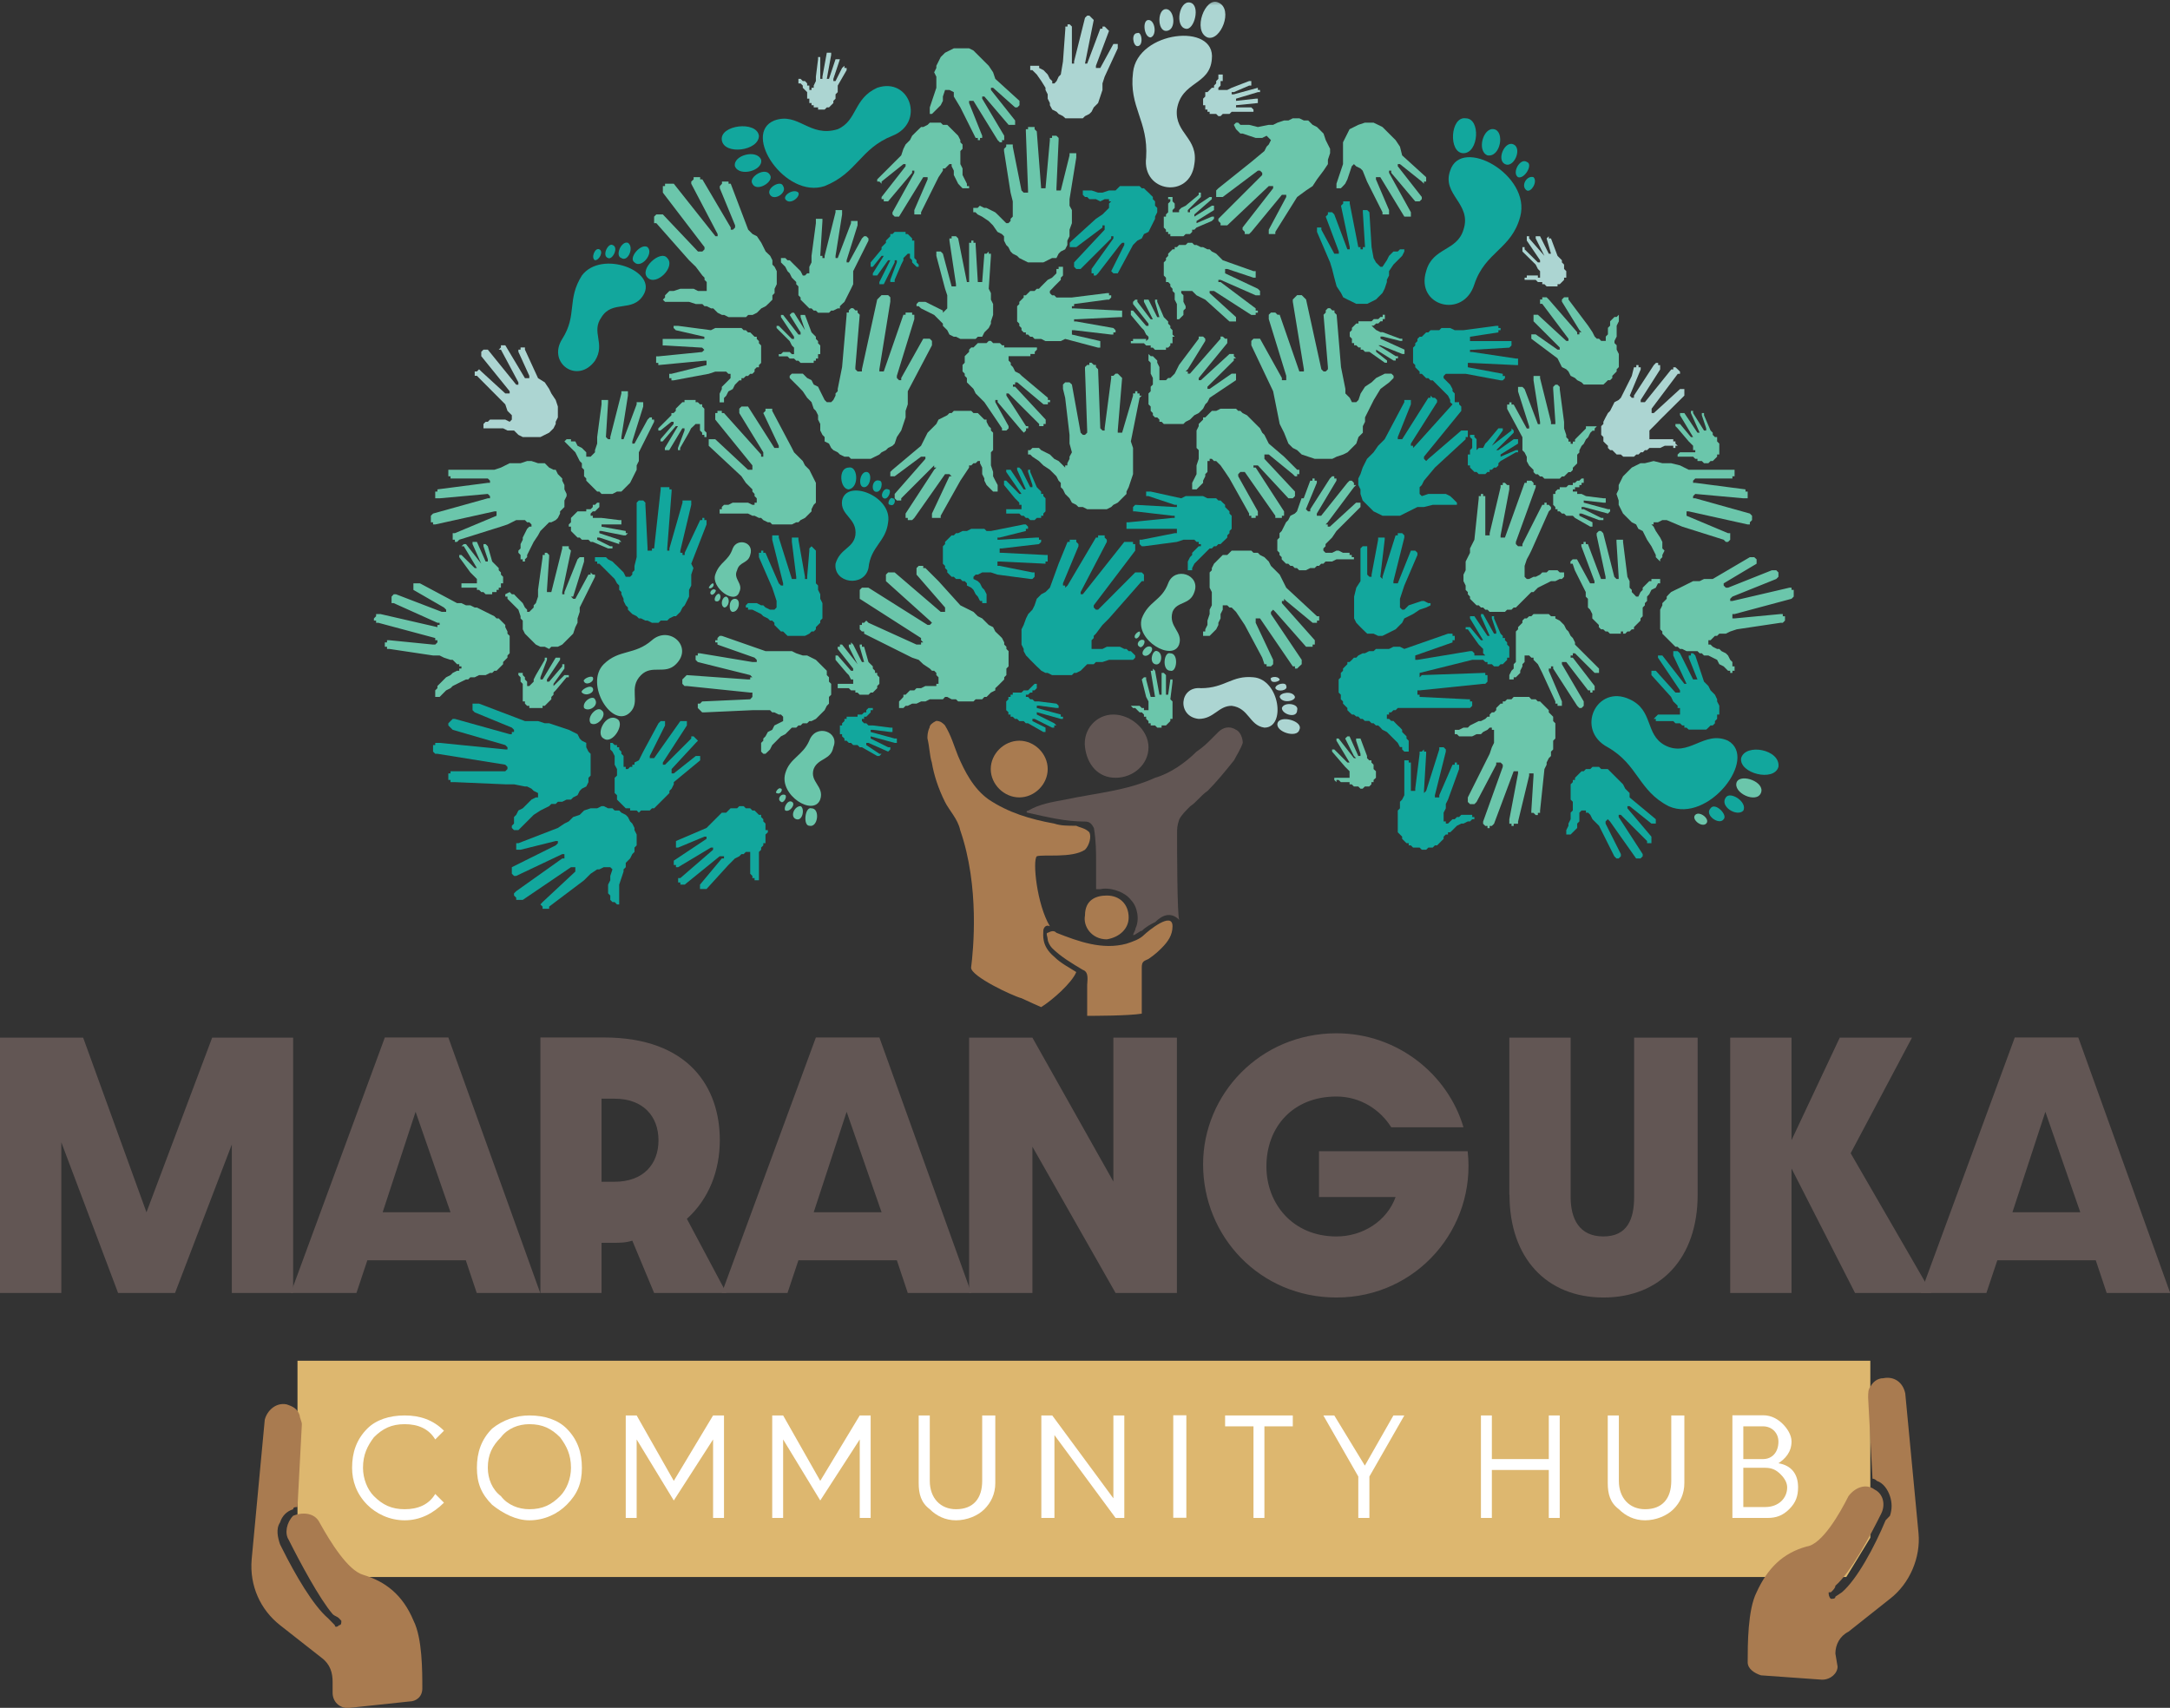 <svg width="202" height="159" viewBox="0 0 202 159" fill="none" xmlns="http://www.w3.org/2000/svg">
<rect x="0" y="0" width="202" height="159" fill="#333333" stroke="none"/>
<g clip-path="url(#clip0_2494_1536)">
<path d="M19.75 96.605L13.635 112.863L7.741 96.605H0V120.375H5.708V106.35L10.993 120.375H16.294L21.579 106.553V120.375H27.287V96.605H19.75Z" fill="#625654"/>
<path d="M43.378 117.33H34.197L33.181 120.375H27.067L35.824 96.588H41.735L50.288 120.375H44.377L43.361 117.33H43.378ZM41.938 112.863L38.686 103.508L35.62 112.863H41.938Z" fill="#625654"/>
<path d="M60.891 120.375L58.859 115.503C58.249 115.706 57.639 115.706 57.013 115.706H55.996V120.375H50.305V96.588H56.2C64.143 96.588 67.006 101.257 67.006 106.147C67.006 108.989 65.99 111.628 63.94 113.473L67.616 120.375H60.891ZM57.216 110.021C59.875 110.021 61.298 108.397 61.298 106.164C61.298 103.931 59.875 102.289 57.216 102.289H55.996V110.021H57.216Z" fill="#625654"/>
<path d="M83.503 117.33H74.323L73.307 120.375H67.192L75.949 96.588H81.86L90.414 120.375H84.503L83.486 117.33H83.503ZM82.064 112.863L78.811 103.508L75.746 112.863H82.064Z" fill="#625654"/>
<path d="M90.211 96.605H96.105L103.642 110.004V96.605H109.554V120.375H103.846L96.105 106.756V120.375H90.211V96.605Z" fill="#625654"/>
<path d="M111.993 108.397C111.993 101.883 117.294 96.199 124.408 96.199C130.116 96.199 134.791 100.056 136.231 104.946H129.506C128.49 103.321 126.644 102.086 124.408 102.086C120.326 102.086 117.887 104.946 117.887 108.6C117.887 112.051 120.326 115.114 124.408 115.114C126.847 115.114 129.1 113.692 129.913 111.442H122.782V107.179H136.62C137.433 114.302 131.928 120.798 124.408 120.798C117.277 120.798 111.993 115.114 111.993 108.397Z" fill="#625654"/>
<path d="M140.499 111.239V96.605H146.207V111.442C146.207 113.489 147.02 115.113 149.256 115.113C151.492 115.113 152.118 113.489 152.118 111.442V96.605H158.03V111.239C158.03 117.144 154.557 120.798 149.273 120.798C143.988 120.798 140.516 117.144 140.516 111.239H140.499Z" fill="#625654"/>
<path d="M161.061 96.605H166.769V106.147L171.258 96.605H177.982L172.274 107.365L179.794 120.375H172.681L166.769 108.786V120.375H161.061V96.605Z" fill="#625654"/>
<path d="M195.089 117.33H185.926L184.91 120.375H178.795L187.552 96.588H193.463L202.017 120.375H196.106L195.089 117.33ZM193.65 112.863L190.398 103.508L187.332 112.863H193.65Z" fill="#625654"/>
<path d="M115.058 67.945C114.449 67.538 113.822 67.741 113.415 68.147C113.212 68.35 113.009 68.553 112.806 68.757C112.399 69.163 111.993 69.569 111.383 69.975C110.367 70.99 108.944 72.005 107.521 72.411C104.862 73.629 102.016 73.832 99.171 74.441C97.951 74.661 96.732 74.864 95.715 75.473C95.512 75.473 95.512 75.676 95.715 75.676C97.545 76.082 99.171 76.488 101.017 76.488C101.423 76.488 101.627 76.691 101.83 77.097C102.033 78.316 102.033 79.331 102.033 80.346V82.782H102.44C103.253 82.579 104.676 82.985 105.285 83.797C105.895 84.423 106.098 85.641 105.692 86.453C105.692 86.656 105.489 86.859 105.489 87.062C105.692 87.062 106.098 86.656 106.302 86.656C106.708 86.25 107.132 86.047 107.538 85.844C108.148 85.235 108.961 84.829 109.774 85.641C109.571 85.235 109.571 78.722 109.571 77.706C109.571 77.097 109.571 76.894 109.774 76.285C109.977 75.879 110.384 75.473 110.79 75.067C111.4 74.661 111.806 74.035 112.416 73.629C113.229 72.817 114.059 71.802 114.872 70.787C115.075 70.381 115.482 69.772 115.685 69.163C115.685 68.757 115.482 68.147 115.075 67.945H115.058Z" fill="#625654"/>
<path d="M103.845 72.411C105.472 72.411 106.911 71.193 106.911 69.569C106.911 67.945 105.268 66.523 103.642 66.523C102.016 66.523 100.797 67.945 101 69.569C101.203 71.193 102.219 72.411 103.845 72.411Z" fill="#625654"/>
<path d="M106.488 87.046C106.081 87.452 105.471 87.655 104.862 87.858C102.626 88.467 100.39 87.655 98.341 86.843C98.137 86.64 97.934 86.64 97.528 86.843C97.324 86.843 97.528 87.249 97.528 87.452C97.528 87.655 97.731 88.061 97.934 88.264C98.747 89.076 99.78 89.685 100.797 90.294C101.406 90.497 101.203 91.309 101.203 91.715V94.574C101.813 94.574 105.065 94.574 106.284 94.371V90.091C106.284 89.482 106.488 89.482 106.911 89.279C107.521 88.873 107.927 88.467 108.131 88.264C108.74 87.655 109.147 87.046 109.147 86.234C109.147 84.812 106.911 86.64 106.488 87.046ZM94.885 74.238C96.308 74.238 97.528 73.02 97.528 71.599C97.528 70.178 96.308 68.96 94.885 68.96C93.463 68.96 92.226 70.178 92.226 71.599C92.226 73.02 93.463 74.238 94.885 74.238ZM103.032 87.452C104.252 87.249 105.065 86.437 105.065 85.421C105.065 84.203 104.252 83.374 103.032 83.374C102.016 83.374 101 83.78 101 85.219C100.797 86.234 101.61 87.452 103.032 87.452ZM97.121 86.64C97.121 86.437 97.324 86.031 97.731 86.234C96.511 84.203 96.105 80.126 96.511 79.72C97.121 79.517 99.78 79.923 101 79.111C101.406 78.705 101.61 77.893 101.406 77.487C101 77.081 100.593 77.081 100.187 76.878C99.357 76.878 98.747 76.878 98.137 76.675C95.902 76.269 93.869 75.66 92.023 74.424C90.6 73.409 89.787 71.785 89.177 70.364C88.771 69.349 88.568 68.537 87.958 67.522C87.755 67.319 87.551 67.116 87.145 67.116C86.738 67.319 86.535 67.522 86.535 67.725C86.332 68.131 86.332 68.537 86.332 68.74C86.535 69.552 86.535 70.364 86.738 70.973C86.942 72.191 87.348 73.409 87.958 74.644C88.364 75.457 89.177 76.269 89.381 77.284C91.21 82.562 90.6 88.467 90.397 90.091C90.397 90.903 94.276 92.73 95.089 92.933C95.495 93.136 96.918 93.762 96.918 93.762C97.934 93.136 99.78 91.512 100.187 90.497C99.56 90.091 98.747 89.685 98.137 89.076C96.918 88.061 97.121 87.046 97.121 86.64Z" fill="#A97B50"/>
<path d="M65.973 41.501L69.022 44.343L69.428 44.953L70.038 45.562V45.765L70.241 45.985V46.188L70.444 46.391V46.797H70.241V47H70.038L69.631 46.797H68.208L67.802 47H67.395L67.192 47.203V47.406H66.989V47.812H69.631L70.038 48.015H70.241L70.647 48.218H70.851L71.054 48.421L71.477 48.624H71.681L71.884 48.827H73.713L74.12 48.624H74.323L74.526 48.421L74.933 48.218L75.136 48.015L75.339 47.812L75.543 47.609V47.406L75.746 47L75.949 46.797V44.953L75.746 44.547L75.543 44.141L75.339 43.734L74.933 43.328L74.73 42.922L74.323 42.516L73.916 42.11L73.713 41.704L71.884 38.253V38.05H71.257V38.253L71.054 38.456L72.494 41.501V41.704H72.087L69.631 37.847H69.022L68.818 38.05V38.456L71.054 42.11V42.516H70.851V42.313L67.395 38.456H67.192V38.253H66.786V38.456H66.582V39.065L70.038 43.328V43.734H69.631L66.582 40.892H65.973V41.501ZM66.582 34.599H67.599L67.802 34.801H68.005V35.208L67.802 35.411L67.599 35.614L67.395 35.817L67.192 36.02V36.223L66.989 36.646V37.458H67.395V37.052L67.599 36.849L67.802 36.443L68.208 36.223L68.412 35.817L68.615 35.614L68.818 35.411H69.022V35.208H69.225L69.428 35.005H69.631L69.835 34.801H70.038L70.241 34.599V34.395L70.444 34.192H70.647V33.989L70.851 33.786V32.162L70.647 31.959V31.756L70.444 31.553V31.35H70.241L70.038 31.147L69.835 30.944H69.631L69.428 30.741H69.225L69.022 30.538H66.582L66.176 30.741L63.11 30.335H62.704V30.538L62.907 30.741L65.566 31.35V31.553H61.687V32.162H61.891L65.363 32.365L65.566 32.568L65.363 32.771L61.281 33.177H61.078V33.786H61.281V33.989L65.566 33.583H65.769V33.989L62.5 34.801H62.297V35.208H62.5V35.411H62.704L65.973 34.801L66.582 34.599ZM72.9 24.024H72.697V24.43L72.9 24.634L73.103 24.837L73.307 25.243L73.51 25.446L73.713 25.852L73.916 26.055L74.12 26.258V26.461L74.323 26.664V27.493L74.526 27.696V27.899L74.73 28.102L74.933 28.305L75.136 28.508L75.339 28.711H75.543L75.746 28.914H75.949L76.152 29.117H77.168L77.372 28.914H77.575L77.981 28.711H78.185V28.508L78.388 28.305L78.608 28.102L78.811 27.696L79.015 27.29L79.218 26.884L79.421 26.461V25.243L80.844 22.4V22.197L80.641 21.994H80.438L80.234 22.197L79.015 24.43H78.811V24.227L79.828 20.979V20.573H79.218V20.776L77.981 24.024H77.778V23.821L78.388 19.964V19.558H77.778V19.761L76.762 23.821V24.024H76.559V23.821H76.356L76.559 20.573V20.37H75.949V20.776L75.543 23.821V24.43L75.339 24.837V25.446H75.136L74.933 25.649H74.73L74.526 25.243L74.323 25.04L74.12 24.837L73.916 24.634L73.51 24.227H73.307L73.103 24.024H72.9ZM55.183 64.07C54.98 63.664 53.964 64.273 54.167 64.477C54.574 64.883 55.386 64.477 55.183 64.07ZM54.37 63.461C54.574 63.867 55.386 63.461 55.183 63.055C54.98 62.852 54.167 63.258 54.37 63.461ZM55.386 65.103C55.183 64.68 54.167 65.305 54.37 65.915C54.777 66.321 55.793 65.712 55.386 65.103ZM65.566 38.862V38.05L65.363 37.847V37.644H65.16L64.956 37.441H64.753V37.238H63.72V37.441H63.517L63.313 37.644L63.11 37.847L62.907 38.05V38.253L62.704 38.456H62.5V38.659L61.281 39.877V40.08H61.484L62.5 39.268H62.704V39.471L61.484 40.892V41.095H61.687L62.907 39.674H63.11L61.891 41.704V41.907H62.297L63.517 39.877H63.72V40.08L63.11 41.704V41.907H63.313V41.704L64.126 40.283L64.33 39.877L64.55 39.674L64.753 39.471H65.16V40.08L65.363 40.283V40.486H65.566V40.689H65.769V40.283L65.566 40.08V38.862ZM54.98 67.336C55.59 67.742 56.606 66.524 55.996 66.118C55.59 65.712 54.574 66.727 54.98 67.336ZM56.2 68.757C57.013 69.366 58.249 67.336 57.436 66.93C56.403 66.321 55.386 68.351 56.2 68.757ZM127.677 30.318H127.88L128.1 30.115H128.304L128.507 29.912H128.71V29.709H128.913V29.303H128.71V29.506H128.507L128.304 29.709H127.88L127.677 29.912H126.457V30.115H126.254L126.051 30.318L125.848 30.521V30.724L125.644 30.927V31.333L125.848 31.536V31.942H126.051V32.145H126.254L126.457 32.348H126.661V32.551H126.864L127.067 32.754H127.474L128.913 33.77H129.117V33.566L128.1 32.754V32.551L129.726 33.566H129.93V33.363H130.133V33.16H129.93L128.304 32.145H128.507L130.539 32.957H130.743V32.551L128.507 31.536V31.333H128.71L130.336 31.739H130.539V31.536H130.336L128.71 30.927H128.507L128.1 30.724L127.88 30.521L127.677 30.318ZM117.701 42.313H118.107L120.343 44.141L120.546 44.343H120.749V44.141H120.953V43.734H120.749L119.936 42.922L119.53 42.516L118.107 41.298L117.904 40.892L117.701 40.486L117.497 40.283L117.294 39.877L116.888 39.471L116.684 39.268L116.278 38.862L116.075 38.659L115.668 38.456L115.465 38.253H115.262L115.058 38.05H113.619L113.212 38.253H112.806L112.602 38.456L112.399 38.659L112.196 38.862H111.993V39.065L111.789 39.268L111.586 39.471V39.674L111.383 40.08V41.704L111.586 41.907V42.719L111.383 43.328V44.141L111.18 44.547L110.976 44.953V45.562H111.383L111.586 45.359L111.789 45.156L111.993 44.953V44.75L112.196 44.343V44.141L112.399 43.938V42.922H112.602V42.719H112.806L113.009 42.922H113.212L113.415 43.125L113.619 43.328L114.042 43.938L114.449 44.547L116.278 47.812V48.015H116.481V48.218H116.888V48.015H117.091V47.609L115.262 44.343V44.141L115.465 43.938H115.871L118.717 48.015V48.218H119.327V48.015H119.53V47.609L116.888 43.531H116.684V43.328H117.091L119.936 46.391H120.343L120.546 46.188V45.765L117.701 42.719V42.313ZM88.178 28.711L87.975 28.914L87.772 29.117V28.914L87.365 28.711L86.959 28.508L86.552 28.305L86.145 28.102H85.519L85.316 28.305V28.508H85.519L85.739 28.711L86.145 28.914L86.552 29.117L86.959 29.32L87.365 29.726L87.568 29.929L87.772 30.132V30.335L87.975 30.538L88.178 30.741L88.381 31.147L88.788 31.35H88.991L89.398 31.553H90.82L91.024 31.35H91.43L91.633 30.944L91.837 30.741L92.04 30.538L92.243 30.132V29.929L92.446 29.32V28.305L92.243 27.899V27.29L92.04 26.884L92.243 23.821V23.618H92.04V23.415L91.837 23.618H91.633L91.43 26.258H91.024L90.82 22.806V22.603H90.617V22.4H90.414V22.603H90.211V26.258H90.007L89.194 22.197L88.991 21.994H88.585V22.197H88.381V22.4L88.991 26.461V26.664H88.585L87.772 23.618L87.568 23.415H87.162V23.821L87.975 26.884L88.178 27.493V28.711ZM98.138 44.141L98.341 44.343L98.544 44.75L98.747 44.953V45.359L98.951 45.562L99.154 45.985L99.357 46.188L99.56 46.391L99.781 46.797L100.187 47L100.39 47.203H100.797L101.203 47.406H103.033L103.439 47.203L103.642 47L104.049 46.797L104.252 46.594L104.455 46.391L104.862 45.985V45.765L105.065 45.359L105.268 44.75L105.472 44.141V41.704L105.268 41.095L106.081 37.035L106.285 36.832H106.081V36.629H105.878V36.426H105.675V36.629H105.472V36.832L104.455 40.283H104.049V40.08L104.455 35.191L104.252 34.988L104.049 34.785H103.846L103.642 34.988H103.439V35.191L102.829 39.877V40.08H102.626L102.423 39.877L102.219 34.379L102.016 34.175V33.972H101.813L101.61 33.77H101.406V33.972H101.203L101 34.175V34.379L101.203 40.08V40.283L101 40.486H100.797L100.593 40.283L99.781 35.8L99.56 35.597H99.154L98.951 35.8V36.206L99.154 37.035L99.56 40.486V41.298L99.781 42.11L99.56 42.516V42.719L99.357 43.125V43.328H99.154V43.531L98.951 43.328L98.544 42.922L98.138 42.719L97.731 42.313L97.325 42.11L96.918 41.907L96.715 41.704H96.105L95.902 41.907H95.698V42.313H95.902L96.105 42.516L96.715 42.922L97.121 43.328L97.731 43.734L98.138 44.141ZM88.381 44.343L86.755 47.812V48.218H87.568V48.015L89.398 44.75L89.804 44.141L90.211 43.531V43.328H90.414L90.617 43.125H90.82L91.024 42.922H91.227V43.125L91.43 43.531V44.141L91.633 44.547V44.75L91.837 45.156L92.04 45.359L92.243 45.562L92.446 45.765H92.87V45.156L92.65 44.75L92.446 44.343V43.938L92.243 43.328V42.11L92.446 41.907V40.283L92.243 40.08V39.877L92.04 39.674L91.837 39.268V39.065H91.633L91.43 38.862L91.227 38.659L91.024 38.456H90.617L90.414 38.253H88.788L88.585 38.456H88.381L88.178 38.659L87.772 38.862L87.365 39.065L87.162 39.471L86.959 39.674L86.552 40.08L86.349 40.283L86.145 40.689L85.942 41.095L85.739 41.501L83.08 43.734L82.877 43.938V44.343H83.283L85.739 42.516H86.145V42.719L83.283 45.985V46.391L83.486 46.594H83.893V46.391L86.755 43.531L86.959 43.328V43.531H87.162L86.959 43.734L84.299 47.812V48.218H84.503V48.421H84.909L85.112 48.218L87.975 44.141H88.381L88.585 44.343H88.381ZM94.089 32.348H93.48V32.145H93.276L93.073 31.942H92.446L92.243 31.739H92.04L91.837 31.942H91.024L90.82 32.145L90.617 32.348H90.414L90.211 32.551V32.754L90.007 32.957L89.804 33.16V33.77L89.601 33.972V34.582L89.804 34.785V34.988L90.007 35.191V35.597L90.211 35.8L90.414 36.003L90.617 36.206L90.82 36.629L91.024 36.832L91.227 37.035L91.43 37.238L91.633 37.441L92.87 39.268L93.276 39.877V40.08H93.683L93.886 39.877V39.674L92.65 37.441V37.238H92.87V37.441L95.106 40.08L95.309 40.283L95.512 40.08V39.877H95.715V39.674H95.512L93.683 36.832V36.629H93.886L96.732 39.471V39.674H97.138V39.471H97.341V39.065L94.496 36.003H94.293V35.8H94.496V35.597H94.699L97.138 37.644H97.545V37.441H97.748V37.238H97.545V37.035L95.106 34.988L94.902 34.785L94.496 34.582L94.293 34.175L94.089 33.972V33.77L93.886 33.566V33.16H95.919V32.957H96.325V32.754L96.528 32.551V32.348H94.089ZM107.115 36.003V36.426L106.911 36.629V37.644L107.115 37.847V38.253L107.318 38.456V38.659L107.521 38.862H107.724L107.928 39.065V39.268H108.131L108.334 39.471H110.163L110.367 39.268L110.773 39.065L110.976 38.862L111.18 38.659L111.586 38.456L111.789 38.253L111.993 38.05L112.196 37.644L112.399 37.441L112.602 37.035L115.058 35.394V34.785H114.652L112.602 36.206H112.399V36.003L114.855 33.566V33.363H115.058L114.855 33.16V32.957H114.449L111.789 35.394H111.586V35.191L114.245 31.942V31.536H114.042L113.822 31.333H113.619V31.536L110.773 34.785H110.57V34.582H110.367L110.57 34.379L112.196 31.739V31.536L111.993 31.333H111.586V31.536L109.757 33.972L109.554 34.379L109.35 34.785L109.147 34.988L108.944 35.191H108.741L108.537 35.394H107.928V34.175L107.724 33.77V33.566L107.521 33.363L107.318 33.16H107.115L106.911 32.957V33.566L107.115 33.77V34.785L107.318 35.191V35.8L107.115 36.003ZM108.741 18.949V19.761L108.537 19.964V20.167H108.334V21.182L108.537 21.385V21.588H108.741V21.791H108.944V21.994H110.163L110.367 21.791H110.773L110.976 21.588V21.385H111.18L111.383 21.182L112.806 20.573L113.009 20.37V20.167H112.806L111.383 20.776V20.573L113.009 19.558V19.152H112.806L111.18 20.167V19.964L112.806 18.543V18.34H112.602L110.773 19.558V19.761H110.57V19.558L111.789 18.34V17.934H111.586V18.137L110.367 19.152L109.96 19.355L109.757 19.558V19.761H109.147V19.558L109.35 19.355V18.949L109.147 18.746V18.34H108.741V18.543H108.944V18.746L108.741 18.949ZM106.911 30.132V30.335H106.691L105.472 28.914H105.268V29.32L106.285 30.538L106.488 30.741L106.691 31.147L106.911 31.35V31.553L106.691 31.756V31.553H105.472V31.756H105.268V31.959H106.488L106.691 32.162H107.115V32.365H107.318L107.521 32.568H108.537V32.365H108.741L108.944 32.162V31.959H109.147V31.35H109.35L109.147 31.147V30.741L108.944 30.538V30.335L108.741 30.132V29.929L108.537 29.726L108.334 29.523L107.724 28.102V27.899H107.521V28.102L107.928 29.523H107.724L106.911 27.899H106.691H106.488V28.102L107.318 29.726H107.115L105.878 28.102V27.899H105.675L105.472 28.102V28.305L106.911 30.132ZM125.628 70.99H125.424L124.205 69.772H124.001V69.975L125.221 71.396L125.424 71.599L125.628 71.802V72.411H124.205V72.614L124.408 72.817V72.614H124.611L124.815 72.817H125.628V73.02H125.831L126.034 73.223H126.441L126.644 73.426H126.847L127.05 73.223H127.457L127.66 73.02V72.817H127.863V72.614L128.083 72.411V71.802L127.863 71.599V71.193L127.66 70.99V70.787H127.457L127.254 70.584V70.381L126.644 68.757H126.237V68.96L126.644 70.178V70.381H126.441L125.628 68.554H125.424L125.221 68.757L126.034 70.381L126.237 70.584H126.034L124.611 68.757H124.408V68.96L125.628 70.99ZM97.731 27.087L97.934 26.884L98.138 26.664L98.341 26.461L98.544 26.258L98.747 26.055V25.852L98.951 25.649V24.837H98.544V25.04H98.341V25.446L98.138 25.649L97.934 25.852L97.528 26.055L97.325 26.258L97.121 26.461L96.918 26.664L96.715 26.884H96.511L96.308 27.087H95.902L95.698 27.29L95.495 27.493H95.292V27.696L95.089 27.899L94.885 28.102V28.305L94.682 28.508V29.929L94.885 30.132V30.335L95.089 30.538V30.741L95.292 30.944H95.495V31.147H95.698L95.902 31.35H96.105L96.308 31.553H96.918L97.325 31.756H98.747L99.154 31.553L102.219 32.365H102.423V31.756L99.781 31.147V30.741H99.984L103.439 31.147H103.642V30.944H103.846V30.741L103.642 30.538L100.187 29.929H99.984V29.726H100.187L104.252 29.523H104.455V28.914H104.252L99.984 28.711H99.781V28.508H99.984V28.305L103.033 27.899H103.236L103.439 27.696V27.493H103.236V27.29H103.033L99.781 27.696H98.341L98.138 27.493H97.934L97.731 27.29V27.087ZM119.733 35.394H119.327V35.191L117.294 31.536H116.684L116.481 31.739V32.145L118.514 36.426L118.717 37.441L118.92 38.456L119.123 39.471L119.53 40.283L119.936 41.298L120.343 41.704L120.749 41.907L121.173 42.313L121.783 42.516L122.392 42.719H124.018L124.425 42.516L125.035 42.313L125.441 42.11L125.848 41.704L126.254 41.298L126.457 40.689L126.864 40.283V39.674L127.067 39.268V38.862L127.27 38.456L127.474 38.05L127.88 37.238L128.507 36.206L129.32 35.597L129.523 35.394L129.726 35.191V34.988L129.523 34.785H128.913L128.507 34.988L128.1 35.191L127.677 35.597L127.067 36.003L126.661 36.629L126.457 37.238L126.254 37.441H125.848L125.644 37.035L125.238 36.629V36.206L124.831 34.175L124.425 29.303L124.222 29.1V28.897H124.018L123.815 28.694H123.612L123.409 28.897V29.1L123.205 29.303L123.612 34.175V34.379L123.409 34.582H123.205L123.002 34.379L121.579 27.882L121.376 27.679L121.173 27.476H120.749L120.546 27.679L120.343 27.882V28.085L121.376 34.379V34.582H120.953L119.123 29.303H118.92L118.717 29.1H118.31L118.107 29.303V29.709L119.733 34.988V35.394ZM108.334 25.243V25.649L108.537 25.852V26.258H108.741L108.944 26.461V26.664L109.147 26.884V27.087L109.35 27.29V27.899L109.554 28.305V29.726H109.757L109.96 29.523L110.163 29.32V28.914L110.367 28.711V28.508L110.163 28.102V27.493L109.96 27.29V27.087H110.976L111.18 27.29L111.383 27.493L111.789 27.696L112.196 27.899L114.449 29.929H115.058V29.523L112.602 27.29V27.087H113.009L116.481 29.32H116.888V29.117H117.091V28.914H116.888V28.711L113.619 26.258H113.415V26.055H113.619L116.888 27.493H117.294V27.087L117.091 26.884L114.042 25.446V25.243V25.04H114.245L116.684 25.852H116.888V25.243H116.684L113.822 24.227L113.619 24.024L113.415 23.821L113.212 23.618L112.806 23.415L112.602 23.212H112.399L111.993 23.009H111.789L111.383 22.806H111.18L110.976 22.603H110.57L110.367 22.806H109.757L109.554 23.009H109.35V23.212H109.147L108.944 23.415L108.741 23.618V23.821L108.537 24.024V24.227L108.334 24.43V25.243ZM54.98 47.812L55.183 47.609H55.386L55.59 47.406L55.793 47.203V46.797H55.59L55.386 47H55.183V47.203L54.98 47.406H54.574V47.609H53.761L53.557 47.812L53.354 48.015L53.151 48.218V48.624L52.947 48.827V49.03H53.151V49.436L53.354 49.639L53.557 49.842L53.761 50.045H53.964L54.167 50.248H54.777L54.98 50.451H55.183L56.606 51.06H57.013V50.857H56.809L55.59 50.248V50.045H55.793L57.639 50.654V50.451H57.843L57.639 50.248L55.793 49.639V49.436H55.996L58.046 49.842H58.249L58.452 49.639H58.249V49.436L55.996 49.03V48.827H55.793H57.843V48.421H57.639L55.996 48.218H55.183V48.015H54.98V47.812ZM146.004 48.015H146.41L146.613 48.218L148.036 49.03H148.239V48.624L147.02 48.015V47.812H147.223L148.849 48.421H149.256V48.218H149.052L147.426 47.406H147.223V47.203H147.426L149.679 47.812L149.882 47.609V47.406H149.679L147.426 46.797V46.594L149.256 46.797H149.476V46.391H149.256L147.63 46.188L147.223 45.985H146.817V45.765H146.41V45.562H146.613V45.359H147.02V45.156H147.223V44.953H147.426V44.547H147.223L147.02 44.75H146.817L146.613 44.953H146.41V45.156H146.004L145.8 45.359H145.191V45.562H144.987L144.784 45.765V45.985H144.581V47L144.784 47.203V47.406H144.987V47.609H145.191L145.394 47.812H145.597L145.8 48.015H146.004ZM145.597 27.679L145.394 27.882V28.085L147.02 30.724L147.223 30.927H147.02V31.13H146.817V30.927L144.174 27.882L143.971 27.679H143.565V27.882H143.361V28.288H143.565L146.004 31.536V31.739H145.8L143.158 29.303H142.752V29.912L145.191 32.348V32.551H144.987L142.955 31.13H142.548V31.536L144.987 33.363L145.191 33.77L145.394 34.175L145.8 34.379L146.004 34.582L146.207 34.988L146.613 35.191L146.817 35.394L147.223 35.597L147.426 35.8H149.256L149.476 35.597L149.679 35.394H149.882L150.086 35.191V34.988L150.289 34.785L150.492 34.582V34.379L150.695 34.175V32.957L150.492 32.551V32.145L150.289 31.942V31.739L150.492 31.333V30.318L150.695 29.912V29.303L150.492 29.506H150.289L150.086 29.709L149.882 29.912V30.318L149.679 30.521V31.13L149.476 31.333V31.739H149.052L148.849 31.536H148.646L148.443 31.333L148.239 30.927L147.833 30.318L146.004 27.882V27.679H145.597ZM158.216 40.283H158.013L156.793 38.456H156.387V38.659L157.606 40.689H157.403L156.387 39.471H155.963V39.674L156.166 39.877L157.2 41.095L157.403 41.298L157.606 41.501V41.907H157.809V42.11H156.387L156.166 42.313V42.516H157.606L157.809 42.719H158.013V42.922H158.419L158.622 43.125H159.029L159.232 42.922H159.435L159.639 42.719L159.842 42.516V42.313H160.045V41.298L159.842 41.095V40.689H159.639L159.435 40.486V40.283L159.232 40.08L158.622 38.659V38.456H158.419V38.659L158.826 39.877V40.08H158.622L157.606 38.456V38.253H157.403V38.456L158.216 40.283ZM141.312 36.223V36.443L142.345 39.691V39.894H142.125L140.905 37.661H140.702V37.458H140.499V37.661H140.296V38.067L141.718 40.706V41.924L141.922 42.127L142.125 42.533V42.939L142.345 43.345L142.548 43.548L142.752 43.751V43.954L142.955 44.157H143.158L143.361 44.361H143.565L143.768 44.563H145.191L145.394 44.361H145.597L145.8 44.157L146.004 43.954H146.207L146.41 43.751V43.548L146.613 43.345L146.817 43.142V42.33L147.02 42.127V41.924L147.223 41.518L147.426 41.315L147.63 40.909L147.833 40.706L148.036 40.3L148.239 40.097H148.443V39.894L148.646 39.691H147.63V39.894L147.426 40.097L147.223 40.3L147.02 40.503L146.817 40.706L146.613 40.909V41.112H146.41V41.315H146.207V41.112H146.004V40.909L145.8 40.706V40.503L145.597 39.894V39.285L145.191 36.223V36.02L144.987 35.817H144.784L144.581 36.02V36.223L144.784 39.285V39.488H144.378V39.285L143.361 35.208V35.005H142.752V35.411L143.361 39.285V39.488H143.158L141.922 36.223L141.718 36.02H141.312V36.223ZM123.392 50.857V50.654L123.595 50.451L124.001 50.045L124.408 49.436L126.441 47.406L126.644 47.203V46.797H126.237L123.798 49.03H123.595V48.827H123.392L123.595 48.624L126.034 45.359L126.237 45.156H126.034V44.953L125.831 44.75H125.628L125.424 44.953L122.985 48.015H122.579V47.812L124.408 44.75V44.547H124.205V44.343H124.001L123.798 44.547L121.969 47.406V47.609H121.766L121.562 47.406L122.579 44.953V44.75H122.375V44.547H122.172V44.75H121.969L121.359 46.391H121.156L120.732 47.609L120.529 47.812L120.123 48.015L119.919 48.421L119.716 48.624L119.513 49.03L119.31 49.436L119.106 49.639V50.045L118.903 50.248V51.263L119.106 51.466V51.669L119.31 51.872V52.075L119.513 52.278L119.716 52.481H119.919L120.123 52.684H120.326L120.529 52.887H120.732L120.936 53.09H121.562L121.969 52.887H122.375L122.579 52.684H122.782L122.985 52.481H123.188L123.392 52.278H124.001L124.408 52.075H126.034V51.872H125.831V51.669H125.628V51.466H125.018L124.611 51.263H124.408L124.001 51.466H123.392L123.188 51.263V51.06L123.392 50.857ZM72.29 30.538L73.51 31.756L73.713 32.162L73.916 32.365V32.974H73.713L73.51 32.771H72.9L72.697 32.974H72.494V33.177H73.307L73.51 33.38H73.916L74.12 33.583H74.323L74.526 33.786H75.746V33.583H75.949V33.38H76.152V32.974H76.356V32.162L76.152 31.959V31.756L75.949 31.553V31.35L75.746 31.147L75.543 30.944L74.933 29.32H74.526V29.523L74.933 30.741L73.916 29.117H73.713L73.51 29.32L74.526 30.944V31.147H74.323L72.9 29.32H72.697V29.523L73.916 31.35V31.553H73.713L72.494 30.335H72.29V30.538ZM157.2 43.734L156.387 43.328L155.557 43.125H154.744L153.931 42.922L153.118 43.125H152.711L152.305 43.328L151.898 43.531L151.492 43.938L151.085 44.343L150.882 44.75L150.678 45.156V45.562L150.475 45.985L150.678 46.594V47L150.882 47.406L151.085 47.812L151.492 48.218L151.898 48.624L152.305 48.827L152.508 49.233L152.914 49.436L153.321 50.248L153.727 50.857L154.134 51.669V51.872L154.337 52.075L154.54 52.278V52.075L154.744 51.872V51.669L154.947 51.263L154.744 51.06V50.451L154.54 50.045L154.134 49.436L153.931 49.03L153.727 48.827H153.931V48.624H154.337L154.744 48.421H155.15L156.59 49.03L160.452 50.248L160.655 50.451H160.858L161.061 50.248V49.639H160.858L156.996 48.015V47.609H157.2L162.687 48.827H162.891V48.624L163.094 48.421V48.015L162.891 47.812L157.809 46.391H157.606V46.188L157.809 45.985L162.281 46.391H162.687V45.765H162.484V45.562L157.809 44.953H157.606V44.75L157.809 44.547H161.265V44.343H161.468V43.734H157.2ZM154.54 54.105V53.903H153.727V54.105H153.524L153.321 54.309L153.118 54.512L152.914 54.715V54.918L152.711 55.121L152.508 55.544H152.305L152.101 55.324L151.898 55.121V54.918L151.695 54.715V54.105L151.492 53.7L151.085 50.451V50.248H150.475V50.451L150.678 53.7V53.903H150.475L150.272 53.7L149.239 49.639L149.036 49.436H148.832L148.629 49.639V49.842L149.459 53.7V53.903H149.036L147.816 50.654H147.613V50.451H147.409V50.654H147.206V50.857L148.426 54.105V54.309H148.223H148.019L146.8 52.075H146.393L146.19 52.278V52.481H146.393L146.596 53.09L147.613 55.121V55.544L147.816 55.747V56.559L148.019 56.762L148.223 57.168V57.574L148.426 57.777L148.629 57.98L148.832 58.183V58.386L149.036 58.589H149.239L149.459 58.792H149.662L149.865 58.995H150.678H150.475H150.882V58.792H151.085V58.995H151.288L151.492 58.792H151.695L151.898 58.589H152.101V58.386L152.305 58.183L152.508 57.98L152.711 57.777V57.574L152.914 57.371V56.559L153.118 56.356V56.153L153.321 55.95V55.544L153.524 55.324L153.727 54.918L154.134 54.715L154.337 54.309H154.54V54.105ZM136.434 53.09L136.231 53.496V54.105L136.434 54.512V54.918L136.637 55.121V55.324L136.84 55.544V55.747L137.044 55.95L137.247 56.153L137.45 56.356H137.653L137.857 56.559H138.06L138.263 56.762H138.466L138.67 56.965H140.092L140.296 56.762H140.702L140.905 56.559H141.109L141.312 56.356L141.515 56.153L141.718 55.95L141.922 55.747L142.125 55.544L142.345 55.324L142.548 55.121H142.752L142.955 54.918L143.158 54.715L143.565 54.512L143.971 54.309L144.378 54.105H144.784L145.191 53.903H145.394L145.597 53.7V53.293H145.191L144.987 53.09H144.174L143.971 53.293H143.565L143.361 53.496L142.955 53.7H142.752L142.345 53.903H142.125L141.922 53.7V52.684L142.125 52.075L142.345 51.669L142.548 51.263L144.174 47.609L144.378 47.406V47.203L144.174 47H143.971V46.797H143.768V47H143.565L141.718 50.654V50.857H141.312L141.109 50.654V50.451L142.955 45.359V45.156H142.752V44.953L142.548 44.75H142.125V44.953H141.922L140.092 50.045H139.686V49.842L140.499 45.562V45.156H140.296L140.092 44.953H139.889V45.156H139.686V45.359L138.67 49.639V49.842H138.263V46.188H138.06V45.985H137.857V46.188H137.653V46.391L137.247 50.248L137.044 50.654L136.84 51.06V51.466L136.637 51.872L136.434 52.278V53.09ZM79.421 63.664H77.981V64.07H79.015L79.218 64.273H79.624V64.477H79.828L80.031 64.68H80.844L81.047 64.477H81.251L81.454 64.273L81.657 64.07V63.867L81.86 63.664V63.055L81.657 62.852V62.649H81.454V62.446L81.251 62.243V62.04L81.047 61.837L80.844 61.634L80.438 60.213H80.234V60.01H80.031V60.213L80.438 61.634H80.234L79.421 60.01L79.218 59.807V60.01H79.015V60.213L79.828 61.837L78.388 60.01H78.185V60.213H77.981V60.416L79.421 62.243V62.446H79.218L77.981 61.025H77.778V61.431L78.811 62.649L79.015 62.852L79.218 63.258H79.421V63.664ZM119.327 55.95H119.53V55.747L119.733 55.95L122.189 57.98H122.596V57.777H122.799V57.371H122.596L119.733 54.715L119.53 54.309L119.327 53.903L119.123 53.496L118.717 53.09L118.31 52.684L118.107 52.278L117.701 51.872L117.294 51.669L117.091 51.466H116.684L116.481 51.263H114.652L114.449 51.466L114.245 51.669H113.822L113.619 51.872L113.415 52.075L113.212 52.278L113.009 52.481L112.806 52.887V53.09L112.602 53.293V54.715L112.806 55.121V56.356L112.602 56.762V57.168L112.399 57.777V58.183L112.196 58.589V58.792H111.993V59.198H112.602L112.806 58.995L113.009 58.792L113.212 58.589L113.415 58.183V57.98L113.619 57.574V57.168L113.822 56.762V56.356H114.245L114.449 56.559H114.652L114.855 56.762L115.058 56.965L115.465 57.574L115.871 58.183L117.497 61.228L117.701 61.837H117.904V62.04H118.31L118.514 61.837V61.431L116.888 57.98V57.574H117.294L120.343 62.04H120.546V62.243H120.749L120.953 62.04L121.173 61.837V61.431L118.31 57.168V56.965L118.514 56.762L118.717 56.965L121.579 60.213H122.189V60.01H122.392V59.604L119.327 56.153V55.95ZM69.835 51.669C70.241 50.451 68.615 50.045 68.208 51.06C67.802 52.278 66.989 52.278 66.582 53.496C66.176 54.715 68.412 56.356 68.818 55.121C69.225 54.309 68.208 53.903 68.615 53.09C68.818 52.278 69.631 52.481 69.835 51.669ZM68.412 55.747C67.802 55.747 67.802 56.965 68.208 56.965C68.818 56.965 69.021 55.747 68.412 55.747ZM48.662 64.273V65.305H48.865V65.509L49.069 65.712H49.272V65.915H50.508V65.712H50.712L50.915 65.509L51.118 65.305L51.322 65.103V64.883L51.525 64.68V64.477L51.728 64.273L52.744 63.055H52.947V62.852H52.541L51.525 63.867V63.664L52.541 62.243V61.837H52.338V62.04L51.118 63.461H50.915V63.258L52.135 61.431V61.228H51.728L50.508 63.258H50.305V63.055L50.915 61.431V61.228H50.712V61.431L49.882 62.852L49.678 63.258V63.461L49.475 63.664L49.272 63.867H49.069V63.461L48.865 63.258V63.055L48.662 62.852V62.649H48.256V62.852L48.459 63.055V63.461L48.662 63.664V64.273ZM59.672 62.852C60.688 61.837 61.908 62.852 62.924 61.837C64.567 60.213 62.314 58.183 60.688 59.604C59.062 61.025 57.639 60.416 56.2 61.837C54.37 63.664 57.013 67.945 58.656 66.321C59.672 65.305 58.452 64.07 59.672 62.852ZM67.412 56.559C67.819 56.559 68.022 55.747 67.616 55.544C67.209 55.544 67.006 56.356 67.412 56.559ZM107.521 61.837C108.131 62.04 108.334 60.822 107.724 60.619C107.318 60.416 106.911 61.634 107.521 61.837ZM111.18 55.121C111.789 53.496 109.35 52.684 108.741 54.309C108.131 55.95 106.911 55.95 106.285 57.574C105.675 59.604 109.147 61.634 109.757 60.01C110.163 58.792 108.741 58.386 109.147 56.965C109.554 55.95 110.773 56.356 111.18 55.121ZM53.354 58.995L53.557 58.386L53.761 57.98V57.574L53.964 56.965V56.559L55.386 53.7V53.496H55.183L54.98 53.293V53.496H54.777L53.557 55.747H53.354L53.151 55.544H53.354L54.37 52.278V51.872H53.964L53.761 52.075L52.541 55.121V55.324H52.338V55.121L53.151 51.263L52.947 51.06V50.857H52.338V51.06L51.322 55.121H50.915V54.918L51.118 51.872V51.669L50.915 51.466H50.712V51.669H50.508V51.872L50.085 54.918V55.544L49.882 56.153L49.678 56.356V56.559L49.475 56.762L49.272 56.965H49.069V56.762L48.865 56.559L48.662 56.153L48.459 55.95L48.256 55.747L48.053 55.544L47.849 55.324H47.646L47.443 55.121L47.036 55.324V55.544H47.239V55.747L47.646 56.153L47.849 56.356L48.256 56.762L48.459 57.371V57.574L48.662 57.777V58.589L48.865 58.995L49.069 59.198L49.272 59.401L49.475 59.604L49.678 59.807L49.882 60.01L50.305 60.213H50.712L51.118 60.416L51.322 60.213H51.931L52.338 60.01L52.541 59.807L52.744 59.604L52.947 59.401L53.354 58.995ZM91.633 64.883H91.837L92.04 64.68L92.243 64.477L92.65 64.273V64.07L92.87 63.867L93.073 63.664L93.276 63.461L93.48 63.258V63.055L93.683 62.852V62.243L93.886 62.04V60.619L93.683 60.416V60.213L93.48 60.01V59.807L93.276 59.401L93.073 59.198L92.65 58.792L92.446 58.386L92.04 58.183L91.633 57.777L91.43 57.574L91.024 57.371L90.617 56.965L90.211 56.762L89.804 56.559L89.398 56.356L87.365 54.105L86.145 52.887H85.942V52.684H85.519L85.316 52.887V53.496L87.975 56.559V56.965H87.568L83.283 53.293H82.673L82.47 53.496V54.105L86.552 57.777L86.755 57.98L86.552 58.183H86.349L80.844 54.715H80.234L80.031 54.918V55.747L85.739 59.401V59.604L85.942 59.807H85.739V60.01H85.316L80.844 57.98L80.641 57.777L80.438 57.98H80.234V58.183H80.031V58.589L80.234 58.792H80.438V58.995L84.909 61.228L85.519 61.431L85.942 61.837L86.552 62.243L86.755 62.446H86.959L87.162 62.649V62.852L87.365 63.055V63.664H87.162V63.867H86.145L85.739 64.07H85.316L85.112 64.273H84.706L84.503 64.477L84.299 64.68H84.096V64.883L83.893 65.103L83.69 65.305V65.915H84.096L84.299 65.712H84.503L84.909 65.509H85.316L85.739 65.305H86.145L86.552 65.103H87.772L87.975 64.883H88.178L88.585 65.103H88.991L89.194 65.305H90.617L90.82 65.103H91.43L91.633 64.883ZM108.944 60.822C108.334 60.619 108.131 62.446 108.944 62.446C109.554 62.649 109.757 60.822 108.944 60.822ZM40.922 61.025L41.328 61.228L41.938 61.431H42.141L42.344 61.634L42.548 61.837H42.751V62.04H42.954V62.243H42.751V62.446H42.548L42.141 62.649L41.938 62.852L41.531 63.055L41.328 63.258L41.125 63.461L40.922 63.664L40.718 63.867V64.07L40.515 64.273V64.883H40.922L41.125 64.68L41.531 64.273L41.938 64.07L42.141 63.867L42.548 63.664L42.954 63.461L43.378 63.258H43.581L43.784 63.055H44.191L44.597 62.852H45.207L45.613 62.649H45.817L46.02 62.446H46.223L46.426 62.243L46.63 62.04L46.833 61.837V61.634L47.036 61.431L47.239 61.228V61.025L47.443 60.822V59.198L47.239 58.995V58.792L47.036 58.386V58.183L46.833 57.98L46.63 57.777L46.426 57.574H46.223L46.02 57.371L45.613 57.168L45.207 56.965L44.8 56.762L44.394 56.559H44.191L43.784 56.356H43.378L42.954 56.153H42.548L39.092 54.309H38.483V54.918L41.328 56.559L41.531 56.762V56.965H41.125L36.857 55.324H36.653L36.45 55.544V56.153H36.653L40.718 57.98H40.922V58.183H40.718V58.386L35.417 57.168H35.01V57.371L34.807 57.574V57.777H35.01V57.98H35.214L40.515 59.401V59.604H40.718V59.807L40.515 60.01H40.312L36.247 59.604H36.027V59.807H35.823V60.213H36.027V60.416H36.247L40.312 61.025H40.922ZM65.973 54.715C66.176 54.918 66.582 54.512 66.379 54.309C66.176 54.309 65.973 54.715 65.973 54.715ZM73.103 68.351L73.51 67.945L73.713 67.742H74.12L74.323 67.539H74.526L74.73 67.336H75.136L75.339 67.133H75.543L75.949 66.93L76.152 66.727L76.356 66.524L76.559 66.321L76.762 66.118L76.965 65.712L77.168 65.509V64.883L77.372 64.68V63.664L77.168 63.461V63.055L76.965 62.852V62.446L76.762 62.243L76.559 62.04L76.356 61.837L76.152 61.634L75.949 61.431L75.543 61.228L75.136 61.025H74.73L74.12 60.822L73.713 60.619H71.257L67.192 59.198H66.989L66.786 59.401V59.604H66.582V59.807H66.786V60.01L70.241 61.228L70.444 61.431V61.634H70.038L65.16 60.822H64.956V61.025H64.753V61.431L64.956 61.634L69.835 62.852L70.038 63.055H69.835V63.258H69.631L63.923 62.852L63.72 63.055L63.517 63.258V63.664L63.72 63.867H63.923L69.835 64.477H70.038V64.883L69.835 65.103L65.363 65.305L65.16 65.509H64.956V65.915L65.16 66.118L65.363 66.321H65.566L70.038 66.118H71.681L71.884 66.321H72.087L72.494 66.524H72.697L72.9 66.727V67.133L72.494 67.336L72.087 67.539L71.884 67.945L71.477 68.148L71.257 68.554L71.054 68.757V68.96L70.851 69.163V69.975L71.054 70.178H71.257L71.477 69.975L71.681 69.772L71.884 69.366L72.29 68.96L72.697 68.554L73.103 68.351ZM44.394 54.309H42.954V54.715H44.394V54.918H44.597L44.8 55.121H45.004L45.207 55.324H45.817V55.121H46.223V54.918H46.426V54.715H46.63V54.309H46.833V53.7L46.63 53.496V53.293L46.426 53.09V52.887L46.223 52.684L46.02 52.481L45.817 52.278L45.41 50.857L45.207 50.654H45.004V50.857L45.41 52.075V52.278H45.207L44.394 50.451H43.987V50.654L44.8 52.481L43.378 50.654H43.174L42.954 50.857H43.174L44.394 52.887H44.191L42.954 51.669H42.751V51.872L43.784 53.293L43.987 53.496L44.191 53.7L44.394 53.903V54.309ZM52.744 41.298L52.947 41.501L53.151 41.704L53.557 42.11L53.761 42.516L53.964 42.922L54.167 43.125V43.531L54.37 43.734V44.343L54.574 44.547V44.75L54.777 44.953L54.98 45.156L55.183 45.359L55.386 45.562L55.59 45.765H55.793L55.996 45.985H57.013L57.436 45.765H57.843L58.046 45.562L58.249 45.359L58.452 45.156L58.656 44.953L58.859 44.547L59.062 44.141L59.265 43.734V43.328L59.468 42.922V42.11L60.891 39.268V39.065H60.688V38.862H60.485L60.282 39.065L59.062 41.298H58.859V41.095L59.875 37.847V37.441H59.265V37.644L58.046 40.892H57.843V40.689L58.452 36.832V36.426H57.843V36.629L56.809 40.689V40.892H56.606L56.403 40.689L56.606 37.441V37.238H55.996V37.644L55.59 40.689V41.298L55.386 41.907V42.11L55.183 42.313L54.98 42.516H54.574V42.11L54.37 41.907L54.167 41.704L53.761 41.501L53.557 41.095H53.151V40.892H52.744L52.541 41.095L52.744 41.298ZM60.891 20.776H61.095L64.143 24.227L64.77 24.837L65.38 25.649L65.583 25.852V26.055L65.786 26.258V27.087H64.973L64.567 26.884H63.33L62.721 27.087H62.314L62.111 27.29L61.908 27.493V27.696L61.704 27.899L61.908 28.102H64.143L64.77 28.305H65.38L65.583 28.508H65.786L66.193 28.711H66.396L66.599 28.914L66.803 29.117L67.209 29.32H67.412L67.819 29.523H69.445L69.648 29.32H70.055L70.461 29.117L70.664 28.914L70.868 28.711L71.274 28.508L71.494 28.305L71.698 28.102L71.901 27.899V27.493L72.104 27.29V26.884L72.307 26.461V25.243L72.104 24.837L71.901 24.634V24.227L71.698 23.821L71.274 23.415L71.071 23.009L70.868 22.603L70.461 21.994L70.055 21.791L69.648 21.385L68.022 17.105H67.819V16.902H67.209V17.105L67.006 17.325V17.528L68.429 20.979V21.182L68.225 21.385H68.022V21.182L65.38 16.699H65.177V16.496H64.567V16.699L64.347 16.902V17.105L66.803 21.791V21.994H66.599L62.721 17.105H61.908V17.325H61.704V17.934L65.583 23.009V23.212L65.38 23.415H64.973L61.704 19.964H61.095L60.891 20.167V20.776ZM40.109 48.624H40.312V48.827H40.515L46.02 47.609H46.223V48.015L42.344 49.639H42.141V50.248H42.344V50.451H42.548L42.751 50.248L46.63 49.03L47.239 48.827L48.053 48.421H48.865L49.069 48.624H49.272L49.475 48.827V49.03H49.272L49.069 49.233L48.865 49.639L48.662 50.045V50.248L48.459 50.654V51.06L48.256 51.263V51.466L48.459 51.669V52.075H48.662V52.278H48.865V52.075L49.069 51.872V51.669L49.272 51.263L49.475 50.857L49.678 50.451L50.085 49.842L50.305 49.436L50.508 49.233L50.712 49.03L50.915 48.827L51.118 48.624H51.322L51.728 48.421L51.931 48.218L52.135 47.812V47.609L52.338 47.406L52.541 47.203V46.594L52.744 46.188V45.985L52.541 45.562V45.156L52.338 44.75V44.547L52.135 44.343L51.931 44.141L51.728 43.734H51.525L51.118 43.531L50.915 43.328L50.712 43.125H50.085L49.475 42.922H49.069L48.459 43.125H47.443L47.036 43.328L46.63 43.531L46.02 43.734H41.735V44.343H41.938V44.547H45.41L45.613 44.75V44.953H45.41L40.718 45.562V45.765H40.515V46.391H40.922L45.41 45.985L45.613 46.188V46.391H45.41L40.312 47.812L40.109 48.015V48.624ZM157.809 75.863C157.403 76.269 158.419 77.081 158.826 76.675C159.232 76.269 158.216 75.457 157.809 75.863ZM161.671 72.8C161.265 73.816 163.517 74.848 163.924 73.816C164.33 72.8 162.078 71.988 161.671 72.8ZM166.973 55.121V54.918H166.769V54.715H166.566L161.265 55.95H161.061V55.747L161.265 55.544L165.347 53.903L165.55 53.7V53.293L165.347 53.09H164.94L160.858 54.715H160.655L160.452 54.512V54.309L163.517 52.481V52.075L163.297 51.872H162.891L159.435 53.903H158.622L158.216 54.105H157.606L157.2 54.309L156.793 54.512L156.387 54.715L155.963 54.918L155.557 55.121L155.353 55.324L155.15 55.544V55.747L154.947 55.95L154.744 56.153V56.356L154.54 56.762V58.589L154.744 58.792V58.995L154.947 59.198L155.15 59.401L155.353 59.604L155.557 59.807L155.76 60.01L155.963 60.213H156.166L156.387 60.416H156.59L156.996 60.619H158.013L158.216 60.822H158.419L158.622 61.025H159.029L159.435 61.228L159.842 61.431L160.045 61.837L160.452 62.04L160.655 62.243L160.858 62.446H161.061V62.649H161.265V62.446H161.468V62.04H161.265V61.634L161.061 61.431L160.858 61.025L160.655 60.822L160.248 60.619L160.045 60.416H159.842L159.435 60.213L159.232 60.01H159.029V59.604H159.232L159.435 59.401L159.639 59.198H159.842L160.045 58.995H160.655L161.061 58.792L161.671 58.589L165.753 57.98H165.956L166.16 57.777V57.371H165.956V57.168H165.753L161.468 57.574H161.265V57.168H161.468L166.769 55.747L166.973 55.544V55.121ZM144.784 67.336L144.581 67.133V66.727L144.378 66.524L144.174 66.321V66.118L143.971 65.915L143.768 65.712L143.565 65.509L143.361 65.305H143.158L142.955 65.103H142.548L142.345 64.883H140.905L140.702 65.103H140.296L140.092 65.305H139.889V65.509H139.686L139.483 65.712L139.279 65.915V66.118L139.076 66.321H138.873L138.67 66.524V66.727H138.466L138.263 66.93L137.857 67.133H137.653L137.247 67.336L136.84 67.539L136.637 67.742H136.231L135.824 67.945H135.418V68.351H135.621L135.824 68.554H137.044L137.45 68.351H137.857L138.06 68.148L138.466 67.945L138.67 67.742H138.873V67.945H139.076V69.163L138.873 69.569L138.67 70.178L138.466 70.584L136.637 74.239V74.662L136.84 74.865H137.247L137.45 74.662L139.279 71.193V70.99H139.686L139.889 71.193V71.396L138.06 76.489V76.692L138.263 76.895H138.466V77.098H138.67V76.895H138.873L139.076 76.692L140.905 71.802H141.312V72.005L140.499 76.286V76.692H140.702V76.895H140.905V76.692H141.312V76.489L142.345 72.208V72.005H142.752V72.208L142.548 75.474V75.677H142.752L142.955 75.88H143.158V75.677H143.361V75.474L143.768 71.599L143.971 71.193V70.99L144.174 70.584L144.378 70.381V69.975L144.581 69.772V68.96L144.784 68.757V67.336ZM144.174 62.446V62.243H144.378V62.04H144.581V62.243L146.817 65.712L147.02 65.915H147.223L147.426 65.712V65.305L145.394 61.837V61.634H145.8L147.833 64.273H148.036V64.477H148.239V64.273H148.443V63.867L146.41 61.228H146.207V61.025H146.41V60.822H146.613L148.443 62.649H148.849V62.243L146.613 60.01V59.807L146.41 59.401L146.207 59.198L146.004 58.792L145.8 58.589L145.597 58.183L145.394 57.98L145.191 57.777L144.784 57.574V57.371H144.378L144.174 57.168H142.752L142.548 57.371H142.345L142.125 57.574H141.922L141.718 57.777V57.98L141.515 58.183L141.312 58.386V58.589L141.109 58.792V61.634L140.905 61.837V62.243L140.702 62.446L140.499 62.852V63.258H140.905V63.055H141.109L141.312 62.852L141.515 62.649V62.446L141.718 62.04V61.837L141.922 61.634V61.025H142.345L142.548 61.228H142.752V61.431L142.955 61.634L143.158 61.837L143.361 62.243L143.565 62.649L144.784 65.305V65.509H144.987V65.712H145.394V65.305L144.174 62.446ZM106.488 61.025C106.911 61.228 107.521 60.416 107.115 60.213C106.691 60.01 106.081 60.822 106.488 61.025ZM124.408 17.528H124.815L125.018 17.325L125.221 17.105L125.424 16.699L125.628 16.09L125.831 15.481L126.034 15.278L126.237 15.481L126.644 15.684L126.847 15.887L127.254 16.902L128.693 19.761V19.964H129.303V19.558L128.083 16.699V16.496H128.49L130.726 20.167H131.336V19.761L129.303 16.09V15.887H129.506V16.09L131.742 18.746H132.149L132.352 18.543V18.34L130.116 15.481V15.278H130.319L132.352 16.902L132.555 17.105V16.902H132.758V16.496L130.523 14.466L130.319 13.653L129.913 13.044L129.303 12.435L128.693 11.826L128.287 11.623L127.863 11.42H127.05L126.441 11.623L126.034 11.826L125.628 12.029L125.424 12.435L125.221 12.841L125.018 13.247V15.278L124.815 15.887L124.611 16.496L124.408 17.105V17.528ZM76.762 41.095L77.168 41.298L77.372 41.704L77.575 41.907L77.981 42.11L78.185 42.313L78.608 42.516H79.015L79.218 42.719H81.047L81.454 42.516L81.86 42.313L82.064 42.11L82.47 41.907L82.673 41.704L83.08 41.501L83.283 41.298L83.486 40.689L83.893 40.08L84.096 39.471L84.299 38.862V38.253L84.503 37.644V36.426L86.755 32.145V31.739L86.552 31.536H85.942L83.893 35.191V35.394H83.69L83.486 35.191V34.988L85.112 29.709V29.303H84.909V29.1H84.299V29.303H84.096L82.267 34.582H81.86V34.379L82.877 28.085V27.679L82.673 27.476H82.064L81.86 27.679L81.657 27.882L80.234 34.379V34.582H79.828L79.624 34.379V34.175L80.031 29.303L79.828 29.1V28.897H79.624L79.421 28.694H79.218L79.015 28.897V29.1H78.811V29.303L78.388 34.175L78.185 35.191L77.981 36.206V36.426L77.778 36.629V36.832L77.575 37.238L77.372 37.441H76.965L76.762 37.238L76.559 36.832L76.356 36.426L76.152 36.003L75.746 35.8L75.543 35.394L75.136 35.191L74.933 34.988L74.73 34.785H73.713L73.51 34.988V35.191L73.713 35.394L73.916 35.597L74.323 36.003L74.73 36.426L75.136 37.035L75.543 37.441L75.746 38.05L75.949 38.253L76.152 38.659V39.065L76.356 39.471V40.08L76.559 40.486L76.762 40.689V41.095ZM106.081 58.792C105.878 58.792 105.472 59.198 105.675 59.401C105.878 59.604 106.285 58.995 106.081 58.792ZM66.582 55.95C66.989 56.153 67.192 55.544 66.989 55.324C66.786 55.121 66.379 55.747 66.582 55.95ZM66.176 55.324C66.379 55.544 66.786 54.918 66.582 54.918C66.379 54.715 65.973 55.121 66.176 55.324ZM116.278 11.623H115.465L115.262 11.42H115.058L114.855 11.623L115.058 12.029L115.262 12.232L115.465 12.435H115.668L116.278 12.638L116.888 12.841H117.497L117.904 12.638L118.107 12.841L118.31 13.044L118.107 13.45L117.904 13.653L117.701 14.059L116.481 15.075L113.415 17.528L113.212 17.731V18.34H113.822L117.091 15.887H117.294L117.497 16.09V16.293L113.619 20.167L113.415 20.37V20.573L113.619 20.776V20.979H114.245L118.107 17.325H118.514V17.528L115.668 21.182V21.385L115.871 21.588V21.791H116.278L116.481 21.588L119.327 18.137H119.733V18.34L118.107 21.385V21.791H118.717V21.588L120.749 18.34L121.579 17.731L122.189 17.325L122.596 16.699L123.205 15.887L123.612 15.278V14.871L123.815 14.262V13.856L123.612 13.45L123.409 13.044L123.205 12.435L123.002 12.232L122.596 11.826L122.189 11.623L121.783 11.217H121.376L120.953 11.014H120.343L119.936 11.217H119.53L118.92 11.42L118.514 11.623H118.107L117.091 11.826L116.278 11.623ZM106.081 60.213C106.285 60.416 106.691 59.807 106.488 59.604C106.081 59.401 105.675 60.01 106.081 60.213ZM86.552 10.608H86.755L86.959 10.405L87.162 10.202L87.365 9.999L87.568 9.796L87.772 9.39V8.984L87.975 8.375H88.381L88.788 8.578V8.984L89.398 9.999L90.82 12.841H91.024V13.044H91.227V12.841H91.43V12.638L90.211 9.593V9.39H90.617L92.87 13.044L93.073 13.247H93.276V13.044H93.48V12.638L91.43 9.187V8.984H91.633L93.886 11.623H94.496V11.217L92.243 8.375V8.172H92.446L94.496 9.999H94.699L94.902 9.796V9.39L92.65 7.343L92.446 6.734L92.04 6.125L91.633 5.719L91.227 5.313L90.82 4.907L90.617 4.704L90.211 4.5H88.788L88.381 4.704L87.975 4.907L87.772 5.11L87.568 5.313L87.365 5.719L87.162 6.125V6.328L86.959 6.734L87.162 7.14V8.172L86.959 8.781L86.755 9.39L86.552 9.999V10.608ZM94.276 13.653V13.45H93.666V13.653L93.463 13.856V14.059L94.072 17.934L94.276 18.746V20.167L94.072 20.37V20.573L93.869 20.776H93.666L93.259 20.37L92.853 19.964L92.633 19.761L92.226 19.558L91.82 19.355H91.617L91.21 19.152L91.007 19.355H90.6V19.761H90.803L91.007 19.964L91.413 20.167L92.023 20.573L92.43 20.979L92.853 21.588L93.259 21.791L93.463 21.994V22.4L93.666 22.806L93.869 23.009L94.072 23.415L94.276 23.618L94.682 23.821L94.885 24.024L95.292 24.227L95.698 24.43H97.121L97.528 24.227L97.934 24.024H98.341L98.544 23.618L98.747 23.415L99.154 23.212L99.357 22.806V22.4L99.56 21.994V21.385L99.781 20.776V19.558L99.56 19.152V18.543L100.187 14.668V14.262H99.56V14.466L98.747 17.731H98.341V17.528L98.544 13.044V12.841L98.341 12.638H97.934V12.841H97.731V13.044L97.325 17.528H96.918L96.511 12.232L96.308 12.029V11.826H95.698V12.029H95.495V12.232L95.698 17.731V17.934H95.292L95.089 17.731L94.276 13.653ZM84.299 13.45L84.096 13.856L83.893 14.466L81.86 16.496L81.657 16.699V16.902H81.86L82.064 17.105V16.902L84.096 15.278H84.299V15.481L82.064 18.34V18.543H82.267V18.746H82.673L84.909 16.09V15.887H85.112V16.09L83.08 19.761V19.964L83.283 20.167H83.69L85.942 16.496H86.349V16.699L85.112 19.558V19.964H85.739V19.761L87.162 16.902L87.365 16.496L87.772 15.887V15.684H87.975L88.178 15.481L88.381 15.278H88.585V15.481L88.788 15.887V16.293L88.991 16.699L89.194 17.105L89.398 17.325L89.601 17.528H90.211V17.325H90.007V17.105L89.804 16.699L89.601 16.293V15.684L89.398 15.278V14.059L89.601 13.856V13.45L89.398 13.247V13.044L89.194 12.638L88.991 12.435L88.788 12.232L88.585 12.029L88.381 11.826L88.178 11.623H87.772L87.568 11.42H86.552L86.349 11.623L85.942 11.826H85.739L85.316 12.232L84.909 12.638L84.706 13.044L84.299 13.45Z" fill="#6BC6AB"/>
<path d="M82.673 48.624C82.47 50.451 81.047 50.857 80.844 52.887C80.438 54.715 77.575 54.308 77.778 52.481C78.185 51.06 79.421 51.06 79.625 49.842C79.828 48.218 78.185 48.015 78.388 46.594C78.812 44.547 83.08 46.188 82.673 48.624ZM79.015 43.531C79.828 43.328 80.031 45.358 79.015 45.562C78.185 45.562 77.982 43.531 79.015 43.531ZM80.641 43.937C81.251 43.937 81.047 45.358 80.438 45.358C79.828 45.358 80.031 43.937 80.641 43.937ZM81.86 44.749C82.267 44.749 82.064 45.984 81.454 45.765C81.047 45.562 81.251 44.547 81.86 44.749ZM82.267 46.391C82.673 46.594 83.08 45.562 82.673 45.562C82.267 45.358 81.86 46.188 82.267 46.391ZM83.08 46.391C83.486 46.391 83.283 47.203 82.877 47C82.47 47 82.877 46.188 83.08 46.391Z" fill="#12A79D"/>
<path d="M141.515 20.167C140.702 23.212 138.263 23.415 137.247 26.461C136.231 29.726 131.742 28.508 132.758 25.242C133.368 23.009 135.621 23.415 136.231 21.385C137.044 18.949 134.181 18.137 134.994 15.886C136.027 12.638 142.548 16.293 141.515 20.167ZM136.434 11.014C137.857 11.014 137.653 14.262 136.231 14.262C134.808 14.262 134.994 10.811 136.434 11.014ZM139.076 12.029C140.092 12.232 139.686 14.668 138.466 14.465C137.45 14.059 138.06 11.826 139.076 12.029ZM140.905 13.45C141.718 13.856 140.905 15.684 140.092 15.277C139.279 14.871 140.092 13.044 140.905 13.45ZM141.312 16.496C141.922 16.699 142.752 15.277 142.125 15.074C141.515 14.668 140.702 16.09 141.312 16.496ZM142.752 16.496C143.158 16.902 142.548 17.934 142.125 17.731C141.515 17.325 142.125 16.293 142.752 16.496Z" fill="#12A79D"/>
<path d="M54.167 25.649C52.744 27.899 53.761 29.32 52.338 31.553C50.915 33.786 53.761 35.817 55.387 33.583C56.403 31.959 54.98 30.944 55.996 29.523C57.013 27.899 58.859 29.117 59.875 27.493C61.298 25.243 55.996 23.212 54.167 25.649ZM62.111 24.024C61.501 23.212 59.469 25.04 60.282 25.852C61.095 26.664 62.924 24.837 62.111 24.024ZM60.282 23.009C59.672 22.603 58.452 24.024 59.062 24.43C59.672 25.04 60.891 23.618 60.282 23.009ZM58.452 22.603C57.843 22.4 57.216 23.821 57.843 24.024C58.452 24.43 59.062 23.009 58.452 22.603ZM56.606 24.024C55.996 23.821 56.606 22.603 57.013 22.806C57.639 23.009 57.013 24.227 56.606 24.024ZM55.793 23.212C55.387 23.009 54.98 24.024 55.387 24.227C55.793 24.227 56.2 23.415 55.793 23.212Z" fill="#12A79D"/>
<path d="M65.769 48.624V48.421H65.566V48.218H65.38V48.421H65.177L63.737 51.466V51.669H63.533V51.466H63.33V51.263L64.347 46.999V46.797V46.593H64.143H63.94H63.737H63.533V46.797L62.314 51.06V51.263H62.111V51.06L62.517 45.764V45.561H62.314V45.358H62.111H61.907H61.704H61.501V45.561L60.891 51.06H60.688V51.263H60.485H60.282V51.06L60.078 46.999V46.797L59.875 46.593H59.672H59.468L59.265 46.797V46.999V51.06V51.872L59.062 52.684V52.887V53.09L58.859 53.293V53.496L58.656 53.699H58.452H58.249L58.046 53.293L57.843 53.09L57.436 52.684L57.216 52.481L57.013 52.278L56.606 52.075L56.403 51.872H56.2H55.996H55.793H55.59H55.386V52.075V52.278H55.59V52.481H55.793L56.2 52.887L56.403 53.09L56.809 53.496L57.216 53.902L57.436 54.308L57.639 54.511V54.917L57.843 55.12V55.323L58.046 55.746V55.949L58.249 56.355L58.452 56.558V56.761L58.656 56.965L58.859 57.167L59.265 57.37L59.468 57.574H59.672L60.078 57.777H60.282L60.688 57.98H60.891H61.298L61.501 57.777H61.704H62.111L62.314 57.574L62.721 57.37H62.924L63.127 57.167L63.33 56.965L63.533 56.558L63.737 56.355L63.94 55.949L64.143 55.543V54.917L64.347 54.511V53.902V53.496L64.55 52.887L64.347 52.481L65.769 48.827V48.624Z" fill="#12A79D"/>
<path d="M100.187 62.649L100.593 62.446L100.797 62.243L101 62.04L101.203 61.837H101.61H101.813L102.016 61.634H102.626L103.236 61.431H103.439H103.845H104.455H105.065H105.268H105.471L105.675 61.228V61.025L105.471 60.822L105.268 60.619H105.065L104.862 60.416H104.658L104.252 60.213H103.845H103.439H103.032L102.626 60.416H102.423H102.016H101.813H101.61V60.213V60.01V59.604L101.813 59.401V59.198L102.016 58.995L102.626 58.183L103.236 57.574L106.284 54.105H106.488V53.902V53.699V53.496L106.284 53.293H106.081H105.878H105.675L102.423 56.558L102.219 56.761H102.016L101.813 56.558V56.355L105.675 51.263V51.06V50.857V50.654H105.471V50.451H105.268H105.065H104.862H104.658L100.797 55.323H100.593V55.12L103.032 50.451V50.248L102.829 50.045V49.842H102.626H102.423H102.219V50.045H102.016L99.374 54.511L99.154 54.714V54.511H98.95V54.308L100.39 50.857V50.654L100.187 50.451V50.248H99.984H99.78H99.577V50.451H99.374L98.544 52.481L97.731 54.714L97.324 55.12L96.935 55.323L96.511 55.746L96.308 56.355L96.105 56.761L95.715 57.167L95.512 57.574L95.292 58.183L95.089 58.589V58.792V59.198V59.401V59.807V60.01L95.292 60.416V60.619L95.512 61.025L95.715 61.228L95.902 61.431L96.105 61.634L96.308 61.837L96.511 62.04L96.732 62.243L96.935 62.446L97.324 62.649H97.528L97.934 62.852H98.154H98.544H98.747H99.154H99.374H99.78L99.984 62.649H100.187Z" fill="#12A79D"/>
<path d="M81.047 68.757V68.554L83.283 69.163H83.486V68.96V68.757H83.283L81.047 68.148V67.945H81.251L82.877 68.148H83.08V67.945V67.742H82.877L81.251 67.539H80.844L80.641 67.336H80.438L80.234 67.133V66.93H80.438V66.727H80.641L80.844 66.524L81.047 66.321V66.118H81.251V65.915H81.047H80.844L80.641 66.118V66.321H80.438L80.234 66.524H80.031H79.828V66.727H79.624H79.421H79.218H79.015H78.811V66.93H78.608V67.133L78.388 67.336V67.539H78.185V67.742V67.945V68.148V68.351H78.388V68.554L78.608 68.757V68.96H78.811L79.015 69.163H79.218L79.421 69.366H79.624H79.828L80.031 69.569H80.234L81.657 70.381H81.86L82.064 70.178H81.86L80.641 69.366V69.163H80.844L82.673 69.975L82.877 69.772V69.569H82.673L81.047 68.757Z" fill="#12A79D"/>
<path d="M96.512 66.523V66.303L98.747 66.929H98.951V66.726H98.747V66.523L96.512 65.914V65.694H96.715L98.341 65.914H98.544V65.694L98.341 65.508L96.715 65.305H96.308L96.105 65.102H95.902L95.699 64.882H95.495V64.679H95.699L95.902 64.476H96.105V64.273H96.308L96.512 64.07V63.867V63.664H96.308L96.105 63.867L95.902 64.07L95.699 64.273H95.495H95.292L95.089 64.476H94.885H94.682H94.479H94.276V64.679H94.073V64.882H93.869V65.102L93.666 65.305V65.508V65.694V65.914V66.117L93.869 66.303V66.523H94.073V66.726H94.276L94.479 66.929H94.682L94.885 67.132H95.089H95.292L95.495 67.335H95.699L97.121 68.147H97.325V67.927V67.741L96.105 67.132V66.929H96.308L97.934 67.741H98.138V67.538H98.341L98.138 67.335L96.512 66.523H96.308H96.512Z" fill="#12A79D"/>
<path d="M71.257 77.081V76.877V76.674L71.054 76.471V76.268L70.851 76.065V75.862H70.648L70.444 75.659L70.241 75.456H70.038L69.835 75.253H69.631H69.428L69.225 75.05H68.818L68.615 75.253H68.412H68.209H68.005L67.802 75.456L67.599 75.659H67.192L66.989 75.862L66.786 76.065L66.582 76.268L66.379 76.471L66.176 76.674L65.973 76.877L65.769 77.081L62.924 78.299V78.502V78.705V78.908H63.127L65.566 77.893H65.769V78.096L62.721 80.126V80.329V80.532H62.924V80.735H63.127L66.176 78.908H66.379V79.111L63.331 81.75H63.127V81.953V82.156H63.331V82.359H63.534H63.737L66.989 79.72H67.192H67.395V79.923H67.192L65.16 82.359V82.562V82.765H65.363H65.566H65.769L67.802 80.532L68.209 80.126L68.412 79.923L68.818 79.72L69.022 79.517H69.225L69.428 79.314H69.631H69.835V79.517V79.72V79.923V80.329V80.735V80.938V81.141V81.344L70.038 81.547V81.75H70.241V81.953H70.444H70.648V81.75V81.547V81.141V80.938V80.532V80.329V79.923V79.72V79.517V79.314L70.851 79.111V78.908L71.054 78.705V78.502H71.257V78.299V78.096V77.893V77.69L71.478 77.487V77.284H71.257V77.081Z" fill="#12A79D"/>
<path d="M159.232 75.253C158.622 75.862 160.045 76.878 160.452 76.269C160.858 75.862 159.639 74.644 159.232 75.253Z" fill="#12A79D"/>
<path d="M160.655 74.239C160.045 75.067 161.671 76.083 162.281 75.474C162.687 74.662 161.061 73.629 160.655 74.239Z" fill="#12A79D"/>
<path d="M162.078 70.584C161.874 72.005 165.143 72.817 165.55 71.396C165.753 69.772 162.484 69.163 162.078 70.584Z" fill="#12A79D"/>
<path d="M160.858 68.96C158.622 67.945 157.2 70.584 154.947 69.366C153.118 68.351 153.931 66.117 151.695 65.102C148.629 63.664 146.597 67.945 149.662 69.569C152.508 71.193 152.508 73.629 155.353 75.067C159.029 76.691 163.704 70.584 160.858 68.96Z" fill="#12A79D"/>
<path d="M137.044 76.066V75.862H136.84H136.637H136.434H136.027L135.824 76.066H135.621L135.417 76.269H135.214L134.994 76.472L134.791 76.675H134.588V76.472H134.384V76.269V76.066V75.862V75.659L134.588 75.254V74.847L134.791 74.441L135.824 71.599V71.396V71.193H135.621V70.99H135.417V71.193H135.214L133.978 74.035V74.238H133.775H133.571V74.035L134.588 69.975V69.772L134.384 69.569H134.181H133.978V69.772L132.758 73.629L132.555 73.832V73.629L132.758 70.178V69.975H132.555V69.772L132.352 69.975H132.148V70.178L131.742 73.426V73.629H131.539H131.335V70.99H131.132V70.787H130.929H130.726V70.99V74.035L130.522 74.441L130.319 74.644V74.847V75.254L130.116 75.457V75.862V76.066V76.472V76.675V77.081V77.284V77.487L130.319 77.69L130.522 77.893V78.096L130.726 78.299L130.929 78.502H131.132V78.705H131.335L131.539 78.908H131.742H131.945H132.148L132.352 79.111H132.555H132.758L132.962 78.908H133.165H133.368L133.571 78.705H133.775L133.978 78.502L134.181 78.299L134.384 78.096V77.893L134.588 77.69H134.791V77.487H134.994L135.214 77.284L135.417 77.081L135.621 76.878L136.027 76.675H136.231L136.637 76.472H136.84L137.044 76.269H137.247V76.066H137.044Z" fill="#12A79D"/>
<path d="M130.319 69.552H130.523V69.772L130.726 69.975H130.929H131.132V69.772V69.552V69.366V69.163V68.96L130.929 68.757V68.554L130.726 68.351L130.523 68.148V67.945L130.319 67.725L130.116 67.538L129.913 67.335L129.71 67.116H129.506L129.303 66.93H129.1V66.71V66.523H129.303V66.32H129.506L129.71 66.117H129.913L130.116 65.914H130.319H130.929H131.539H132.149H136.434H136.637H136.84L137.044 65.711V65.508V65.305H136.84V65.102H136.637L132.149 64.882V64.679H131.945V64.476V64.273H132.149L138.06 63.664H138.263L138.466 63.461V63.258V63.055V62.852H138.263V62.649H138.06L132.352 62.852L132.149 63.055V62.852V62.649L137.044 61.431H137.247H137.653H137.857H138.06L138.263 61.634H138.466V61.837H138.67H138.873L139.076 62.04H139.279H139.483L139.686 61.837H139.889L140.092 61.634L140.296 61.431V61.228H140.499V61.025V60.822V60.619V60.416V60.213L140.296 60.01V59.807L140.092 59.604V59.401H139.889V59.198L139.686 58.995L139.076 57.574V57.37H138.873V57.574L139.279 58.792V58.995H139.076L138.06 57.167H137.857V57.37L138.67 59.198H138.466L137.247 57.37H137.044H136.84V57.574L138.06 59.604H137.857L136.84 58.386H136.637H136.434V58.589H136.637L137.653 60.01L137.857 60.213L138.06 60.416V60.619V60.822L138.263 61.025H138.06H137.857H137.653H137.45H137.247V60.822L137.044 60.619H136.84L131.945 61.431H131.742V61.228V61.025L135.214 59.807V59.604H135.418V59.401V59.198H135.214V58.995H134.994H134.791L130.726 60.416L130.319 60.213H129.71L129.303 60.416H128.897H128.49H128.084L127.863 60.619H127.457L127.05 60.822H126.847L126.441 61.025L126.254 61.228H126.034L125.848 61.431L125.628 61.634H125.424V61.837L125.221 62.04L125.018 62.243V62.446L124.815 62.649V62.852V63.055L124.611 63.258V63.461V63.867V64.07V64.273V64.476L124.815 64.679V64.882V65.102L125.018 65.305V65.508L125.221 65.711L125.424 65.914V66.117L125.628 66.32L125.848 66.523H126.034L126.254 66.71H126.441L126.644 66.93H126.847L127.05 67.116H127.254H127.457L127.677 67.335H127.863L128.084 67.538H128.287L128.49 67.725L128.693 67.945L129.1 68.148L129.303 68.351L129.71 68.757L129.913 68.96L130.116 69.163L130.319 69.552Z" fill="#12A79D"/>
<path d="M154.134 76.269L151.695 74.238V73.832L151.492 73.629L151.288 73.426L151.085 73.02L150.882 72.817L150.679 72.614L150.475 72.411L150.272 72.208L150.069 72.005L149.866 71.802L149.662 71.599H149.459H149.256H149.053L148.849 71.396H148.646H148.443H148.24L148.036 71.599H147.833H147.63L147.427 71.802H147.223L147.02 72.005L146.817 72.208L146.614 72.411V72.614H146.41V72.817L146.207 73.02V73.223V73.426V73.629V73.832V74.035V74.238V74.441L146.41 74.644V74.847V75.05V75.253V75.456L146.207 75.659V76.066V76.269L146.004 76.675V76.878L145.801 77.284V77.487V77.69H146.004H146.207L146.41 77.487L146.614 77.284L146.817 77.081V76.675L147.02 76.472V76.269V76.066V75.862V75.659L147.223 75.456H147.427H147.63V75.659H147.833L148.036 75.862L148.24 76.269L148.646 76.675L148.849 76.878L150.272 79.72L150.475 79.923H150.679L150.882 79.72V79.517L149.459 76.675V76.472L149.662 76.269L149.866 76.472L152.305 79.923H152.508H152.711L152.914 79.72V79.517L150.679 76.066V75.862H150.882L153.321 78.299V78.502H153.524H153.727V78.299V78.096V77.893L151.492 75.253V75.05H151.695L153.727 76.675H153.931H154.134V76.472V76.269Z" fill="#12A79D"/>
<path d="M69.428 56.558H69.631V56.761H69.835H70.038L70.444 56.965L70.851 57.167L71.054 57.37L71.477 57.574L71.681 57.777H71.884L72.087 57.98V58.183L72.29 58.386L72.494 58.589L72.697 58.792H72.9L73.103 58.995L73.307 59.198H73.51H73.713H74.12H74.323H74.526H74.73H74.933L75.339 58.995L75.543 58.792H75.746L75.949 58.589V58.386L76.152 58.183L76.356 57.98V57.777L76.559 57.574V57.167V56.761V56.558V56.152L76.356 55.746V55.323L76.152 54.917V54.511L75.949 54.308V51.263L75.746 51.06L75.543 50.857L75.339 51.06V51.263L75.136 53.699V53.902H74.933V53.699L74.323 50.248V50.045H74.12H73.916H73.713V50.248V50.451L74.12 53.699V53.902H73.916H73.713L72.494 50.045V49.842H72.29H72.087H71.884V50.045V50.248L72.9 54.308V54.511H72.697L72.494 54.308L71.257 51.466H71.054V51.263H70.851V51.466H70.647V51.669V51.872L71.884 54.714L72.087 55.323L72.29 55.949V56.152V56.355V56.558L72.087 56.761H71.884H71.681L71.257 56.558L71.054 56.355H70.851L70.444 56.152H70.241H70.038H69.835H69.631L69.428 56.355V56.558Z" fill="#12A79D"/>
<path d="M141.719 23.415L142.955 24.633L143.158 25.04L143.361 25.242V25.445V25.648V25.852H143.158V25.648H142.955H142.752H142.548H142.345H142.125V25.852H141.922V26.055H142.125H142.345H142.548H142.752H142.955L143.158 26.258H143.361H143.565V26.461H143.768L143.971 26.664H144.174H144.378H144.581H144.784H144.987V26.461H145.191L145.394 26.258L145.597 26.055V25.852H145.801V25.648V25.445V25.242L145.597 25.04V24.836V24.633L145.394 24.43V24.227L145.191 24.024L144.987 23.821L144.378 22.197H144.174V21.994L143.971 22.197L144.378 23.618H144.174L143.361 21.994H143.158H142.955V22.197L143.768 23.821V24.024V23.821L142.345 22.197V21.994H142.125V22.197V22.4L143.361 24.227V24.43H143.158L141.922 23.212V23.009H141.719V23.212V23.415Z" fill="#ACD5D2"/>
<path d="M150.289 37.441L150.086 37.847L149.882 38.253L149.679 38.456L149.459 38.862L149.256 39.268V39.471L149.052 39.674V39.877V40.08V40.283V40.486L149.256 40.689V40.892V41.095L149.459 41.298L149.679 41.501V41.704L149.882 41.907H150.086L150.289 42.11L150.492 42.313H150.679H150.882L151.102 42.516H151.305H151.508H151.898H152.101L152.321 42.313H152.525L152.728 42.11H152.931L153.118 41.907H153.321L153.541 41.704H153.744H154.151H154.54L154.964 41.501H155.37H155.76V41.704H155.963V41.501H156.183L155.963 41.298V41.095H155.76V40.892H155.574H155.37H155.167H154.761H154.54H154.354H153.948H153.744H153.541V40.689V40.486V40.283V40.08L153.744 39.877L154.151 39.471L154.54 39.065L156.793 36.831V36.628V36.425V36.222H156.59H156.387L153.948 38.456H153.744V38.253V38.05L156.183 34.801H156.387V34.598L156.183 34.395L155.963 34.192H155.76V34.395H155.574L153.118 37.441H152.931H152.728V37.237L154.54 34.395V34.192V33.989H154.354V33.786H154.151L153.948 33.989L152.101 36.831V37.035H151.898L151.712 36.831L152.728 34.395V34.192H152.525V33.989H152.321V34.192H152.101L151.898 35.004L150.882 37.035L150.679 37.237L150.289 37.441Z" fill="#ACD5D2"/>
<path d="M44.394 34.987L46.63 37.237L47.036 37.644L47.239 38.253L47.443 38.456L47.646 38.659V39.065L47.443 39.268L47.036 39.065H46.426H46.02H45.613L45.41 39.268H45.207L45.004 39.471V39.674V39.877H45.207H45.41H45.817H46.426H46.833L47.239 40.08H47.646H47.849L48.053 40.283L48.256 40.486L48.662 40.689H49.069H49.272H49.678H50.085H50.305L50.712 40.486L51.118 40.283L51.322 40.08L51.525 39.877L51.728 39.471V39.268L51.931 38.862V38.456V38.253V37.847L51.728 37.237L51.322 36.628L51.118 36.206L50.712 35.596L50.085 35.207L48.865 32.551V32.348H48.662H48.459V32.551H48.256V32.754L49.272 34.987V35.207H49.069H48.865L47.036 32.145H46.833H46.63V32.348L46.426 32.551H46.63L48.256 35.596V35.816H48.053L45.41 32.551H45.207H45.004L44.8 32.754V32.974V33.16L47.443 36.425V36.628H47.239V36.831V36.628H47.036L44.8 34.581L44.597 34.378L44.394 34.581H44.191V34.784V34.987H44.394Z" fill="#ACD5D2"/>
<path d="M95.902 6.531H96.105L96.511 6.937L96.935 7.546L97.324 8.172V8.375L97.528 8.781V9.187L97.731 9.593V9.796L97.951 10.202L98.358 10.405L98.544 10.608L98.95 10.811L99.171 11.014H99.577H99.984H100.39H100.797L101 10.811L101.406 10.608L101.61 10.405L101.813 9.999L102.219 9.593L102.423 8.984L102.626 8.375V7.766L102.829 7.14L104.049 4.5V4.297V4.094H103.845H103.642L102.423 6.328H102.219H102.016V6.125L103.236 2.876L103.032 2.673L102.829 2.47H102.626V2.673H102.423L101.203 5.922H101L101.813 1.861L101.61 1.658L101.406 1.455H101.203L101 1.658L99.984 5.719V5.922H99.78V5.719V2.673V2.47L99.577 2.267H99.374V2.47H99.171V2.673L98.95 5.719L98.747 6.937L98.544 7.14L98.358 7.546L98.154 7.766H97.951V7.546L97.731 7.343L97.528 6.937L97.138 6.531L96.732 6.328V6.125H96.308H96.105H95.902V6.328V6.531Z" fill="#ACD5D2"/>
<path d="M74.323 7.546V7.765H74.526L74.73 7.968V8.172L74.933 8.375L75.136 8.578V8.781V8.984V9.187H75.339V9.39V9.593H75.543V9.796H75.746V9.999H75.949H76.152V10.202H76.356H76.559H76.762L76.965 9.999H77.168L77.372 9.796L77.575 9.593V9.39L77.778 9.187V8.984V8.781L77.982 8.578V8.375V8.172V7.968L78.811 6.53V6.327H78.608V6.124L78.388 6.327L77.778 7.546H77.575V7.343L78.185 5.515H77.982V5.312V5.515H77.778L77.168 7.343H76.965L77.372 5.109V4.906H77.168H76.965L76.559 7.139V7.343H76.356V7.139V5.515V5.312H76.152V5.515L75.949 7.139V7.546L75.746 7.968V8.172H75.543V8.375H75.339V8.172V7.968H75.136V7.765L74.933 7.546H74.73L74.526 7.343H74.323V7.546Z" fill="#ACD5D2"/>
<path d="M113.822 8.375H113.619H113.415V8.172L113.619 7.969V7.766V7.546H113.822V7.343V7.14V6.937H113.619H113.415V7.14V7.343L113.212 7.546V7.766L113.009 7.969V8.172H112.806L112.602 8.375L112.399 8.578H112.196V8.781V8.984L111.993 9.187V9.39V9.593V9.796H112.196V9.999V10.202H112.399V10.405H112.602V10.608H112.806H113.009H113.212L113.415 10.811H113.619L113.822 10.608H114.042H114.245H114.449L114.652 10.405H114.855H116.481H116.684V10.202L116.481 9.999H115.058V9.796L117.091 9.593V9.39V9.187H116.888L115.058 9.39V9.187L117.091 8.578H117.294V8.375H117.091V8.172L114.855 8.781H114.652V8.578H114.855L116.278 7.969H116.481V7.766V7.546H116.278L114.652 8.172L114.245 8.375H114.042H113.822Z" fill="#ACD5D2"/>
<path d="M96.105 45.358H95.902L95.089 43.734L94.885 43.531H94.682V43.734L95.495 45.562H95.292L94.073 43.734H93.869H93.666V43.937L95.089 45.984H94.885L93.666 44.749H93.463V44.952H93.26H93.463V45.155L94.479 46.391L94.682 46.593L94.885 46.797V46.999H95.089V47.203V47.406H94.885H94.682H94.479H94.276H94.073H93.869H93.666V47.609H93.463H93.666V47.812H93.869H94.073H94.276H94.479H94.682H94.885L95.089 48.015H95.292L95.495 48.218H95.699L95.902 48.421H96.105H96.308L96.512 48.218H96.715H96.918V48.015H97.121V47.812L97.325 47.609V47.406V47.203V46.999V46.797V46.593V46.391L97.121 46.188V45.984H96.918V45.764L96.715 45.562L96.512 45.358L95.902 43.937V43.734H95.699V43.937L96.105 45.155V45.358Z" fill="#12A79D"/>
<path d="M132.555 31.147L132.352 31.35H132.148L131.945 31.553V31.756L131.742 31.959V32.162L131.539 32.365V32.568V32.771V33.177V33.38V33.583V33.786L131.742 33.989V34.192L131.945 34.395L132.148 34.598V34.801H132.352L132.555 35.005L132.758 35.208H132.961L133.165 35.41H133.368L133.571 35.614L133.774 35.817L133.978 36.02L134.181 36.223L134.587 36.629L134.791 36.832L134.994 37.238V37.441L135.214 37.644L131.742 41.501L131.539 41.704V41.501H131.335V41.298L133.774 37.441V37.238L133.571 37.035H133.368L133.165 36.832V37.035H132.961L130.522 40.892H130.319H130.116V40.689L131.335 37.644V37.441V37.238H131.132H130.929H130.726V37.441L128.896 40.892L128.287 41.501L127.863 42.11L127.253 42.719L126.847 43.531L126.644 44.141L126.44 44.547V45.156L126.644 45.562V45.765V45.985L126.847 46.594L127.253 47L127.457 47.203L127.863 47.609L128.287 47.812L128.693 48.015H129.303H129.709H130.319L130.726 47.812L131.132 47.609L131.539 47.406L131.945 47.203H132.555L133.368 47H134.181H134.994H135.214H135.417H135.621V46.797L135.417 46.594L135.214 46.391L134.994 46.188L134.587 45.985H134.181H133.571H132.961L132.352 46.188L132.148 45.985V45.765V45.359L132.352 45.156L132.555 44.749L133.571 43.531L136.434 40.892V40.689H136.637V40.486V40.283V40.08H136.434H136.23H136.027L132.961 42.719L132.758 42.922L132.555 42.719V42.516L136.027 38.253V38.05V37.847L135.824 37.644V37.441H135.621H135.417V37.238V37.035V36.832V36.629L135.214 36.426V36.223L134.994 35.817L134.791 35.614L134.587 35.41L134.384 35.208V35.005L134.587 34.801H134.791H134.994H135.214H135.824H136.434L139.686 35.41H139.889L140.092 35.208V35.005H139.889V34.801L136.637 34.192V33.989V33.786H136.84L141.109 33.989H141.312V33.786V33.583V33.38H141.109L137.043 32.771H136.84V32.568H137.043L140.499 32.365L140.702 32.162V31.959V31.756H140.499H137.043H136.84V31.553V31.35L139.483 30.944V30.741H139.686V30.538H139.483V30.335H139.279L136.23 30.741H135.824H135.417L134.994 30.538H134.587H134.181L133.978 30.741H133.571H133.165L132.961 30.944H132.758L132.555 31.147Z" fill="#12A79D"/>
<path d="M111.383 52.278L111.789 51.872L111.993 51.669L112.196 51.466L112.399 51.263L112.602 51.06H112.806L113.009 50.857H113.212L113.415 50.654H113.619L113.822 50.451L114.042 50.248L114.245 50.045V49.842L114.449 49.639V49.436L114.652 49.233V49.03V48.827V48.624V48.421V48.218V48.015L114.449 47.812V47.609L114.245 47.406L114.042 47.203V47L113.822 46.797L113.619 46.594H113.415L113.212 46.391H112.806H112.399L111.993 46.188H111.586H111.18H110.976H110.773H110.367L109.96 46.391L107.115 45.765H106.911H106.691V45.985V46.188H106.911L109.35 47H109.554V47.203H109.35L105.675 47L105.472 47.203V47.406V47.609H105.675L109.147 48.015H109.35V48.218H109.147L105.065 48.624H104.862V48.827V49.03V49.233H105.065H109.35H109.554V49.436V49.639H109.35L106.285 50.248H106.081V50.451V50.654L106.285 50.857H106.488L109.554 50.451L110.163 50.248H110.773H110.976H111.18L111.383 50.451H111.586V50.654H111.789V50.857H111.586L111.383 51.06L111.18 51.263L110.976 51.466V51.669L110.773 51.872L110.57 52.278V52.481V52.684V52.887V53.09H110.773H110.976V52.887L111.18 52.481L111.383 52.278Z" fill="#12A79D"/>
<path d="M126.254 57.98L126.644 58.386L126.847 58.589L127.271 58.995H127.863L128.287 59.198H128.49H128.693L129.1 58.995L129.506 58.792L129.913 58.589L130.319 58.182L130.523 57.98L130.726 57.573L131.132 57.37L131.539 57.167L132.149 56.761L132.758 56.558L133.165 56.355V56.152H132.962L132.555 55.949H132.352L131.742 56.152L131.132 56.355L130.726 56.761H130.523L130.319 56.558V56.355V55.949V55.746L130.726 54.511L131.945 51.669V51.466L131.742 51.263H131.539H131.336L130.116 54.308H129.913H129.71V54.105L130.726 50.045V49.842L130.523 49.639H130.319H130.116V49.842H129.913L128.693 53.699V53.902L128.49 53.699L128.897 50.248V50.045H128.693H128.49H128.287V50.248L127.677 53.496V53.699H127.474L127.271 53.496V51.06V50.857H127.067H126.847L126.644 51.06V52.075V54.105L126.254 54.714L126.051 55.543V56.355V57.167V57.573L126.254 57.98Z" fill="#12A79D"/>
<path d="M92.853 52.278H93.056L97.324 52.481V52.278H97.528V52.075V51.872V51.669H97.324L93.259 51.466H93.056V51.263V51.06H93.259L96.715 50.654L96.918 50.451V50.248H96.715V50.045H96.511L93.056 50.248H92.853V50.045H93.056L95.495 49.436V49.233H95.698V49.03L95.495 48.827H95.292L92.243 49.436H91.837L91.633 49.233H91.227H90.82H90.414L90.007 49.436H89.601L89.194 49.639H88.991L88.788 49.842H88.585L88.381 50.045L88.178 50.248L87.975 50.451V50.654L87.772 50.857V51.263V51.466V51.669V51.872V52.278V52.481L87.975 52.684V52.887L88.178 53.09V53.293L88.381 53.496L88.585 53.699H88.788L88.991 53.902H89.397L89.601 54.105H89.804L90.007 54.308V54.511L90.414 54.714L90.617 54.917L90.82 55.323L91.023 55.543L91.227 55.949H91.43V56.152H91.633H91.837V55.949V55.746V55.543V55.323L91.633 54.917L91.43 54.714L91.227 54.308L91.023 54.105L90.617 53.902V53.699L90.82 53.496H91.023L91.43 53.293H91.633H92.243L92.853 53.496L95.902 53.902H96.105L96.308 53.699V53.496V53.293H96.105L93.056 52.684H92.853V52.481V52.278Z" fill="#12A79D"/>
<path d="M156.996 63.664H156.793L154.744 61.025H154.337V61.228L156.387 64.273V64.477H156.166H155.963L154.134 62.446H153.931H153.727V62.649V62.852L155.557 64.883L155.76 65.306L156.166 65.695V65.915H156.387V66.118V66.304V66.524H156.166H155.963H155.557H155.353H155.15H154.947H154.744H154.54H154.337L154.134 66.727L153.931 66.93H154.134V67.133H154.337H154.744H155.15H155.353H155.76L155.963 67.336H156.166H156.387L156.59 67.539H156.793V67.742H156.996L157.2 67.928H157.403H157.606H157.809H158.013H158.216H158.419H158.622H158.826L159.029 67.742L159.232 67.539H159.435L159.639 67.336V67.133L159.842 66.93V66.727V66.524H160.045V66.304V66.118V65.915V65.695L159.842 65.306V65.103L159.639 64.68L159.435 64.477L159.232 64.273L159.029 63.867L158.826 63.664L158.622 63.461L157.809 61.025L157.606 60.822H157.403V61.025H157.2V61.228L158.013 63.258H157.809V63.461V63.258H157.606L156.387 60.822L156.166 60.619H155.963H155.76V60.822V61.025L156.996 63.664Z" fill="#12A79D"/>
<path d="M59.062 77.284V77.081L58.859 76.674L58.656 76.471L58.452 76.065L58.249 75.862L57.843 75.659L57.639 75.456H57.216L57.013 75.253H56.606L56.2 75.05H55.996L55.59 75.253H54.98L54.37 75.456L53.964 75.862L53.354 76.065L52.947 76.471L52.541 76.674L51.931 77.081L48.256 78.502H48.053V78.705V78.908V79.111H48.256H48.459L51.728 78.299H51.931V78.502L51.728 78.705L47.646 80.735V80.938V81.141V81.344L47.849 81.547H48.053L52.338 79.517H52.541V79.72V79.923H52.338L48.053 82.968L47.849 83.171V83.374L48.053 83.577V83.78H48.256H48.459H48.662L53.151 80.735H53.354H53.557V80.938V81.141L50.508 83.983L50.305 84.203L50.508 84.406V84.609H50.712H50.915H51.118V84.406L54.37 81.953L54.98 81.344L55.59 80.938H55.793L56.2 80.735H56.403H56.809L57.013 80.938L56.809 81.547V81.953L56.606 82.359V82.765V83.171L56.809 83.374V83.78L57.013 83.983H57.216L57.436 84.203H57.639V83.983V83.78V83.577V82.968V82.359L57.843 81.75L58.046 81.141V80.938L58.249 80.735V80.329L58.452 80.126L58.656 79.923L58.859 79.517L59.062 79.314V78.908L59.265 78.705V78.299V77.893V77.69L59.062 77.284Z" fill="#12A79D"/>
<path d="M65.177 70.787V70.584V70.381H64.973H64.77L62.721 72.005H62.517V71.802V71.599L64.77 69.163L64.973 68.96L64.77 68.757L64.567 68.554H64.347V68.757L61.908 71.193H61.704V70.99L63.94 67.539V67.336V67.133H63.737H63.534H63.33L60.891 70.584H60.688H60.485V70.381L61.908 67.539V67.336V67.133H61.704H61.501L61.298 67.336L59.875 69.975L59.672 70.381L59.469 70.787L59.062 70.99V71.193H58.859V71.396H58.656L58.452 71.599H58.249V71.396H58.046V71.193V70.99V70.787V70.584V70.381L57.843 70.178V69.975L57.639 69.772V69.569H57.436V69.366H57.216L57.013 69.163H56.809V69.366V69.569V69.772L57.013 69.975L57.216 70.381V70.584V70.99V71.193L57.436 71.599V71.802V72.005V72.208L57.216 72.411V72.614V72.817V73.02V73.224V73.427V73.629V73.832L57.436 74.036V74.239V74.442L57.639 74.645L57.843 74.848L58.046 75.051L58.249 75.254H58.452H58.656V75.457H58.859H59.062H59.265L59.469 75.66L59.672 75.457H59.875H60.078H60.282H60.485L60.688 75.254H60.891L61.095 75.051L61.298 74.848L61.501 74.645L61.704 74.442L61.908 74.239L62.111 74.036L62.314 73.832V73.629L62.517 73.427L62.721 73.02V72.817L65.177 70.787Z" fill="#12A79D"/>
<path d="M48.866 73.223H49.069L49.475 73.426L49.679 73.629L50.085 73.832V74.035V74.238H49.882L49.475 74.441L49.069 74.847L48.662 75.253L48.256 75.456L48.053 75.862L47.849 76.065V76.472V76.674L47.646 76.877V77.081L47.849 77.284H48.053H48.256L48.459 77.081L48.866 76.674L49.272 76.269L49.679 75.862L50.305 75.456L50.712 75.253L51.118 75.05L51.322 74.847H51.728L51.931 74.644H52.338L52.744 74.441H53.151L53.354 74.238L53.761 74.035L53.964 73.629L54.167 73.426L54.574 73.223L54.777 72.817V72.411L54.98 72.208V71.802V71.396V70.99V70.584V70.178L54.777 69.975L54.574 69.569V69.163L54.167 68.96L53.964 68.757L53.761 68.351L53.354 68.148L52.948 67.945L52.338 67.742L51.728 67.538L51.118 67.335H50.712L50.085 67.132H49.475H48.866L44.597 65.508H44.394H44.191H43.987V65.711V65.914V66.117L44.191 66.32L47.646 67.742L47.849 67.945V68.148H47.646V68.351H47.443L42.344 66.93H42.141L41.938 67.132L41.735 67.335V67.538L41.938 67.742L42.141 67.945L47.036 69.366L47.24 69.569V69.772H47.036L40.922 69.163H40.718H40.515V69.366H40.312V69.569V69.772V69.975L40.515 70.178H40.718L47.036 71.193L47.24 71.396V71.599L47.036 71.802H42.141H41.938V72.005H41.735V72.208V72.411V72.614H41.938V72.817H42.141H42.344L47.036 73.02H47.849L48.866 73.223Z" fill="#12A79D"/>
<path d="M85.112 23.009V22.806V22.603V22.4H84.909V22.197L84.706 21.994L84.503 21.791H84.299V21.588H84.096H83.893H83.689H83.486H83.283L83.08 21.791H82.876V21.994L82.673 22.197L82.47 22.4V22.603L82.267 22.806L82.064 23.009V23.212L81.047 24.43V24.633H80.844H81.047V24.836H81.251L82.064 23.821H82.267L81.251 25.445V25.648H81.454H81.657L82.673 24.227V24.024V24.227H82.876L81.86 26.257V26.46H82.064H82.267L83.283 24.43V24.227H83.486V24.43L82.876 26.054V26.257H83.08H83.283V26.054L83.893 24.633L84.096 24.227V24.024L84.299 23.821L84.503 23.618H84.706V23.821V24.024L84.909 24.227V24.43L85.112 24.633L85.316 24.836H85.519V24.633L85.316 24.43V24.227L85.112 24.024V23.821V23.618V23.415V23.212V23.009Z" fill="#12A79D"/>
<path d="M137.044 41.704L136.84 41.907V42.11V42.313H136.637V42.516V42.719V42.922V43.125V43.328H136.84V43.531L137.044 43.734L137.247 43.937H137.45L137.653 44.14H137.857H138.06H138.263L138.466 43.937H138.67V43.734H138.873L139.076 43.531H139.28L139.483 43.328V43.125L139.686 42.922L141.109 42.11H141.312V41.907H141.109L139.686 42.516V42.313L141.312 41.298V41.095V40.892H141.109H140.906L139.483 41.907H139.28L140.906 40.283V40.08L140.702 39.877V40.08L138.873 41.501H138.67H138.873L139.889 40.08V39.877H139.686H139.483L138.466 41.095L138.263 41.298L138.06 41.704H137.857H137.653L137.45 41.907V41.704V41.501V41.298V41.095V40.892L137.247 40.689V40.486H137.044H136.84V40.689L137.044 40.892V41.095V41.298V41.501V41.704Z" fill="#12A79D"/>
<path d="M123.612 19.761V19.964L123.409 20.167L124.628 23.415V23.618H124.425H124.205L123.002 21.385V21.182H122.782H122.596V21.385V21.588L123.815 24.43L124.002 25.039L124.205 25.851L124.425 26.663L124.831 27.273L125.035 27.679L125.424 27.882L125.848 28.085L126.254 28.288H126.644H127.067H127.271L127.677 28.085L128.084 27.882L128.49 27.476L128.693 27.273L128.897 26.866L129.1 26.257V26.054L129.303 25.648V25.242L129.71 24.633L130.116 24.227L130.523 23.821L130.726 23.415V23.212H130.319L130.116 23.415H129.71L129.303 23.821L129.1 24.227L128.693 24.836H128.49L128.287 24.633L128.084 24.43L127.863 24.024L127.677 23.009L127.474 19.761L127.271 19.558H127.067H126.864V19.761L127.067 23.009H126.864V23.212H126.644V23.009H126.441L125.645 18.949V18.746H125.424H125.221H125.035V18.949L124.831 19.152L125.645 23.009V23.212H125.424L124.205 19.964L124.002 19.761H123.815H123.612Z" fill="#12A79D"/>
<path d="M103.845 17.731H103.642H103.439H103.236L102.626 17.934H102.219L101.61 17.731H101.203H101H100.797V17.934V18.137L101 18.34H101.203L101.406 18.543H101.813H102.016L102.423 18.746L102.829 18.543H103.236V18.746H103.439L103.236 18.949V19.152V19.355L103.032 19.558L102.626 19.964L102.016 20.37L99.78 22.4L99.577 22.603V22.806V23.009H99.78H99.984H100.187L102.626 21.182V20.979H102.829V21.182V21.385L99.984 24.43V24.634V24.837L100.187 25.04H100.39H100.593L103.439 22.197V21.994H103.642V22.197L101.61 25.04V25.243V25.446H101.813V25.649H102.016L102.219 25.446L104.252 22.806L104.455 22.603H104.658V22.806L103.439 25.243L103.642 25.446H103.845H104.049L105.471 22.806L105.878 22.4L106.285 22.197L106.488 21.791L106.911 21.588L107.114 21.182L107.318 20.776L107.521 20.37V20.167L107.724 19.761V19.558V19.355L107.521 19.152V18.746L107.318 18.543V18.34L107.114 18.137L106.911 17.934L106.691 17.731L106.488 17.528H106.285L106.081 17.325H105.878H105.471H105.268H105.065H104.658H104.455H104.252L104.049 17.528L103.845 17.731Z" fill="#12A79D"/>
<path d="M72.9 17.324C72.697 16.698 71.257 17.527 71.681 18.137C72.087 18.746 73.307 17.933 72.9 17.324Z" fill="#12A79D"/>
<path d="M71.681 16.293C71.257 15.48 69.631 16.495 70.038 17.105C70.444 17.934 72.087 16.901 71.681 16.293Z" fill="#12A79D"/>
<path d="M74.323 17.934C73.916 17.528 72.9 18.137 73.103 18.543C73.51 19.152 74.526 18.34 74.323 17.934Z" fill="#12A79D"/>
<path d="M70.647 12.638C70.444 11.217 66.989 11.623 67.192 13.044C67.395 14.465 70.647 14.059 70.647 12.638Z" fill="#12A79D"/>
<path d="M68.412 15.48C68.818 16.495 71.054 15.886 70.851 14.871C70.444 13.856 68.209 14.465 68.412 15.48Z" fill="#12A79D"/>
<path d="M76.762 17.325C79.828 16.09 80.031 13.856 83.08 12.638C86.145 11.42 84.706 7.14 81.657 8.172C79.421 9.187 79.828 11.217 77.981 12.029C75.339 12.841 74.323 10.405 72.087 11.217C69.021 12.435 73.103 18.543 76.762 17.325Z" fill="#12A79D"/>
<path d="M108.537 2.876C109.554 2.876 109.35 0.846 108.537 0.846C107.724 0.846 107.724 2.876 108.537 2.876Z" fill="#ACD5D2"/>
<path d="M110.367 2.673C111.18 2.876 111.789 0.44 110.773 0.237C109.757 0.034 109.35 2.47 110.367 2.673Z" fill="#ACD5D2"/>
<mask id="mask0_2494_1536" style="mask-type:luminance" maskUnits="userSpaceOnUse" x="110" y="0" width="6" height="5">
<path d="M115.109 0H110.841V4.263H115.109V0Z" fill="white"/>
</mask>
<g mask="url(#mask0_2494_1536)">
<path d="M112.399 3.485C113.619 3.891 114.855 0.846 113.415 0.237C112.196 -0.372 110.976 2.876 112.399 3.485Z" fill="#ACD5D2"/>
</g>
<path d="M107.114 3.485C107.724 3.282 107.521 1.861 106.911 1.861C106.301 1.861 106.488 3.485 107.114 3.485Z" fill="#ACD5D2"/>
<path d="M106.691 14.668C106.285 17.933 110.773 18.543 111.18 15.277C111.586 12.841 109.35 12.435 109.554 10.202C109.96 7.545 112.602 7.968 112.806 5.515C113.212 2.064 105.878 2.876 105.472 6.733C105.065 9.999 106.911 11.217 106.691 14.668Z" fill="#ACD5D2"/>
<path d="M105.878 4.297C106.488 4.297 106.285 2.876 105.878 3.079C105.268 3.079 105.471 4.297 105.878 4.297Z" fill="#ACD5D2"/>
<path d="M119.124 64.882C119.327 65.508 120.546 65.305 120.546 64.882C120.343 64.273 119.124 64.476 119.124 64.882Z" fill="#ACD5D2"/>
<path d="M119.327 65.915C119.327 66.524 120.749 66.93 120.749 66.118C120.953 65.509 119.53 65.306 119.327 65.915Z" fill="#ACD5D2"/>
<path d="M118.92 67.336C118.717 68.148 120.75 68.757 120.953 67.945C121.376 67.133 119.124 66.523 118.92 67.336Z" fill="#ACD5D2"/>
<path d="M118.717 64.07C118.92 64.476 119.936 64.273 119.733 63.867C119.733 63.461 118.717 63.664 118.717 64.07Z" fill="#ACD5D2"/>
<path d="M111.789 64.07C109.757 63.867 109.553 66.726 111.586 66.929C113.009 66.929 113.415 65.711 114.652 65.711C116.278 65.914 116.278 67.538 117.701 67.742C119.733 67.742 119.123 63.258 116.684 63.055C114.652 62.852 114.042 64.07 111.789 64.07Z" fill="#ACD5D2"/>
<path d="M118.31 63.258C118.31 63.664 119.123 63.461 119.123 63.258C118.92 62.852 118.107 63.055 118.31 63.258Z" fill="#ACD5D2"/>
<path d="M109.147 65.712V65.508V65.305L108.944 65.102L109.147 63.461V63.258H108.944L108.741 64.679H108.537V62.852L108.334 62.649H108.131V62.852V64.679H107.928L107.521 62.446L107.318 62.243V62.446H107.115L107.521 64.882H107.318H107.115L106.691 63.258V63.055H106.488L106.285 63.258L106.691 64.882L106.911 65.305V65.712V65.915V66.118H106.691H106.488V65.915H106.285L106.081 65.712H105.878H105.675H105.472H105.268L105.472 65.915H105.675L105.878 66.118L106.081 66.32H106.285L106.488 66.523V66.727H106.691V66.93L106.911 67.133V67.336H107.115V67.539H107.318H107.521L107.724 67.742H107.928H108.131V67.539H108.334H108.537L108.741 67.336L108.944 67.133V66.93H109.147V66.727V66.523V66.32V66.118V65.915V65.712Z" fill="#6BC6AB"/>
<path d="M77.575 69.552C78.185 68.131 75.949 67.319 75.339 68.943C74.729 70.364 73.51 70.567 73.103 71.988C72.494 74.019 75.746 76.066 76.355 74.424C76.762 73.206 75.339 72.8 75.746 71.582C76.152 70.567 77.372 70.77 77.575 69.552Z" fill="#6BC6AB"/>
<path d="M75.543 75.254C74.933 75.05 74.73 76.878 75.339 76.878C76.152 77.081 76.356 75.254 75.543 75.254Z" fill="#6BC6AB"/>
<path d="M74.12 76.268C74.73 76.471 74.933 75.253 74.526 75.05C73.916 75.05 73.51 76.065 74.12 76.268Z" fill="#6BC6AB"/>
<path d="M72.29 73.832C72.697 74.035 72.9 73.426 72.697 73.426C72.494 73.223 72.087 73.832 72.29 73.832Z" fill="#6BC6AB"/>
<path d="M73.103 75.456C73.51 75.659 74.12 74.847 73.713 74.644C73.307 74.424 72.9 75.253 73.103 75.456Z" fill="#6BC6AB"/>
<path d="M72.697 74.644C72.9 74.847 73.307 74.221 73.103 74.018C72.697 73.815 72.29 74.424 72.697 74.644Z" fill="#6BC6AB"/>
<path d="M28.913 145.6L29.133 146.819H31.369H171.868L174.104 143.164V126.686H27.693V142.555L28.913 145.6Z" fill="#DDB76F"/>
<path d="M26.677 130.746C25.661 130.543 24.848 131.355 24.645 132.184L23.425 145.195C23.222 147.631 24.238 149.864 26.067 151.302L29.946 154.347C30.759 154.957 30.962 155.769 30.962 156.581V157.596C30.962 158.408 31.572 159.017 32.385 159.017L38.093 158.408C38.703 158.408 39.313 158.002 39.313 157.19C39.313 155.566 39.313 152.52 38.5 150.896C37.483 148.443 35.84 147.225 33.808 146.616C32.385 146.21 30.759 143.57 29.743 141.743C29.336 140.914 28.303 140.711 27.287 141.117C26.677 141.743 26.474 142.758 26.88 143.367C27.897 145.398 29.743 148.849 30.962 150.27C31.166 150.473 31.369 150.473 31.572 150.676L31.775 150.896C31.775 151.099 31.775 151.302 31.572 151.302C31.369 151.505 31.166 151.505 31.166 151.302L30.556 150.676C29.133 149.458 27.49 146.616 26.271 144.179L26.067 143.773C25.864 143.164 25.661 142.352 26.067 141.743C26.271 141.117 26.677 140.711 27.287 140.508C27.287 140.305 27.49 140.305 27.693 140.305L28.1 132.59C28.1 132.387 27.897 131.981 27.897 131.778C27.693 131.152 27.287 130.949 26.677 130.746ZM175.323 128.31C174.713 128.31 174.307 128.716 174.104 129.122C173.9 129.325 173.9 129.731 173.9 130.137L174.307 137.666C174.442 137.666 174.578 137.733 174.713 137.869C175.323 138.072 175.73 138.681 175.933 139.29C176.136 139.899 176.136 140.508 175.933 141.117L175.526 141.54C174.51 143.976 172.884 147.022 171.461 148.24L170.852 148.646C170.852 148.849 170.648 148.849 170.428 148.849C170.225 148.646 170.225 148.443 170.225 148.24H170.428C170.648 148.037 170.852 147.834 170.852 147.631C172.274 146.413 174.104 142.961 175.12 140.914C175.526 140.102 175.323 139.087 174.51 138.681C173.697 138.072 172.681 138.478 172.071 139.29C171.258 140.914 169.615 143.773 168.192 143.976C165.957 144.585 164.534 146.007 163.517 148.24C162.688 149.864 162.688 153.129 162.688 154.754C162.688 155.363 163.297 155.769 163.924 155.972L169.615 156.378C170.428 156.378 171.055 155.769 171.055 155.16L170.852 153.941C170.852 153.129 171.258 152.317 172.071 151.911L175.933 148.849C177.779 147.428 178.795 144.992 178.592 142.758L177.356 129.731C177.152 128.716 176.339 128.107 175.323 128.31Z" fill="#A97B50"/>
<path d="M41.328 133.199L40.515 134.012C39.906 132.996 38.889 132.59 37.67 132.59C36.45 132.59 35.62 132.996 34.807 133.809C34.197 134.621 33.791 135.433 33.791 136.651C33.791 137.666 34.197 138.681 34.807 139.29C35.62 140.102 36.45 140.508 37.67 140.508C38.889 140.508 39.906 140.102 40.515 139.087L41.328 139.899C40.312 140.914 39.093 141.54 37.67 141.54C36.247 141.54 35.01 140.914 34.197 140.102C33.181 139.087 32.775 137.869 32.775 136.651C32.775 135.23 33.181 134.012 34.197 132.996C35.01 132.184 36.247 131.778 37.67 131.778C39.093 131.778 40.312 132.184 41.328 133.199Z" fill="white"/>
<path d="M44.394 136.651C44.394 135.23 44.8 134.012 45.817 132.996C46.833 132.184 48.053 131.778 49.272 131.778C50.712 131.778 51.931 132.184 52.744 132.996C53.761 134.012 54.167 135.23 54.167 136.651C54.167 138.072 53.761 139.087 52.744 140.102C51.931 140.914 50.712 141.54 49.272 141.54C48.053 141.54 46.833 140.914 45.817 140.102C44.8 139.087 44.394 138.072 44.394 136.651ZM45.41 136.651C45.41 137.666 45.817 138.681 46.63 139.29C47.24 140.102 48.256 140.508 49.272 140.508C50.509 140.508 51.322 140.102 52.135 139.29C52.744 138.681 53.151 137.666 53.151 136.651C53.151 135.433 52.744 134.621 52.135 133.809C51.322 132.996 50.509 132.59 49.272 132.59C48.256 132.59 47.24 132.996 46.63 133.809C45.817 134.621 45.41 135.433 45.41 136.651Z" fill="white"/>
<path d="M58.249 141.32V131.778H59.265L62.721 137.869L66.379 131.778H67.395V141.32H66.379V134.012L62.721 139.696L59.265 134.012V141.32H58.249Z" fill="white"/>
<path d="M71.884 141.32V131.778H72.9L76.356 137.869L80.031 131.778H81.047V141.32H80.031V134.012L76.356 139.696L72.9 134.012V141.32H71.884Z" fill="white"/>
<path d="M85.519 131.778H86.552V137.869C86.552 139.493 87.568 140.508 88.991 140.508C90.617 140.508 91.43 139.493 91.43 137.869V131.778H92.65V138.072C92.65 139.087 92.243 139.899 91.633 140.508C91.024 141.117 90.007 141.54 88.991 141.54C87.975 141.54 87.162 141.117 86.552 140.508C85.739 139.899 85.519 139.087 85.519 138.072V131.778Z" fill="white"/>
<path d="M96.935 141.32V131.778H97.951L103.642 139.493V131.778H104.659V141.32H103.846L98.155 133.606V141.32H96.935Z" fill="white"/>
<path d="M110.434 131.761H109.215V141.303H110.434V131.761Z" fill="white"/>
<path d="M116.684 141.32V132.793H114.042V131.778H120.343V132.793H117.701V141.32H116.684Z" fill="white"/>
<path d="M126.441 141.32V137.463L123.188 131.778H124.205L127.05 136.448L129.71 131.778H130.726L127.474 137.463V141.32H126.441Z" fill="white"/>
<path d="M137.857 141.32V131.778H138.873V135.839H144.174V131.778H145.191V141.32H144.174V136.854H138.873V141.32H137.857Z" fill="white"/>
<path d="M149.662 131.778H150.696V137.869C150.696 139.493 151.712 140.508 153.135 140.508C154.761 140.508 155.574 139.493 155.574 137.869V131.778H156.793V138.072C156.793 139.087 156.387 139.899 155.777 140.508C155.167 141.117 154.151 141.54 153.135 141.54C152.118 141.54 151.305 141.117 150.696 140.508C149.883 139.899 149.662 139.087 149.662 138.072V131.778Z" fill="white"/>
<path d="M161.265 141.32V131.761H164.127C164.94 131.761 165.55 132.167 165.956 132.573C166.363 132.979 166.769 133.588 166.769 134.197C166.769 135.213 166.16 135.822 165.55 136.228C166.769 136.431 167.379 137.243 167.379 138.461C167.379 139.273 167.176 139.882 166.566 140.491C165.956 141.1 165.347 141.32 164.534 141.32H161.265ZM162.281 135.839H164.127C164.94 135.839 165.55 135.23 165.55 134.214C165.55 133.402 164.94 132.793 164.127 132.793H162.281V135.839ZM162.281 140.305H164.33C165.55 140.305 166.363 139.493 166.363 138.478C166.363 138.072 166.16 137.666 165.753 137.26C165.347 136.854 164.94 136.651 164.33 136.651H162.281V140.305Z" fill="white"/>
</g>
<defs>
<clipPath id="clip0_2494_1536">
<rect width="202" height="159" fill="white"/>
</clipPath>
</defs>
</svg>
